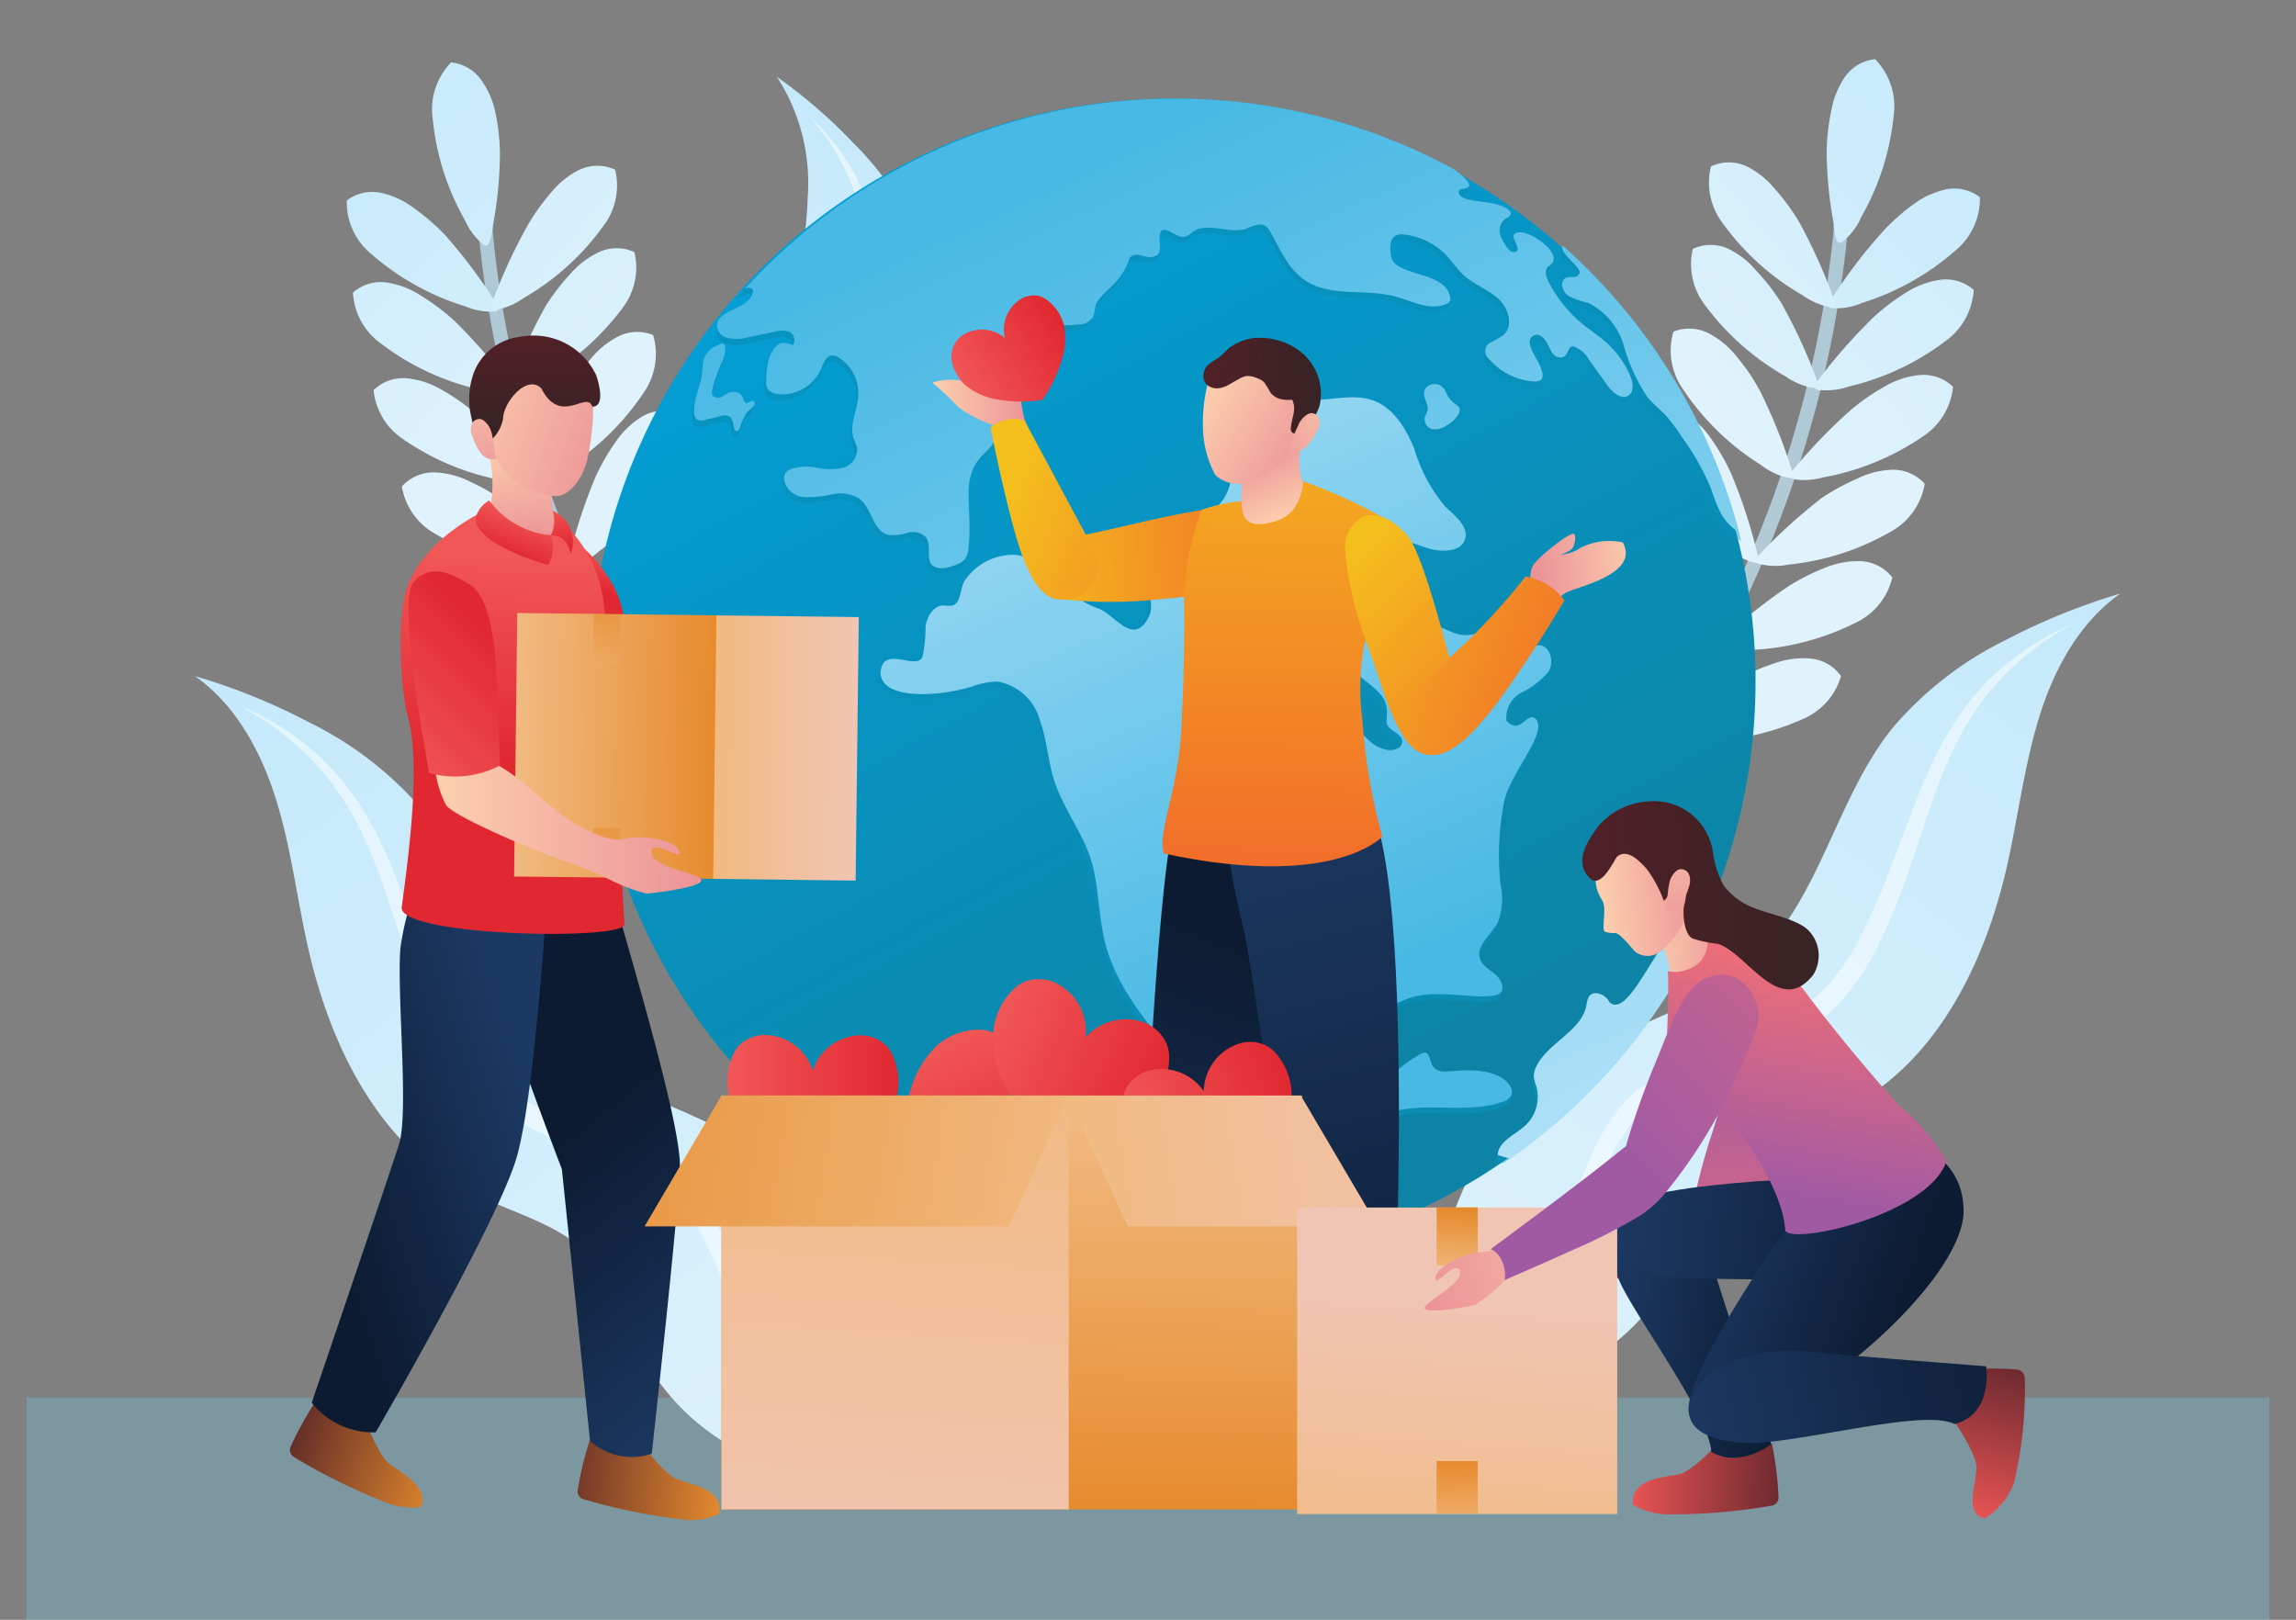 <svg xmlns="http://www.w3.org/2000/svg" xmlns:xlink="http://www.w3.org/1999/xlink" viewBox="0 0 163 115"><rect x="0" y="0" width="163" height="115" fill="#808080" stroke="none"/><defs><style>.cls-1,.cls-22,.cls-5{fill:none;}.cls-2{isolation:isolate;}.cls-3{fill:#76cbe9;}.cls-10,.cls-105,.cls-11,.cls-113,.cls-12,.cls-13,.cls-14,.cls-15,.cls-16,.cls-17,.cls-18,.cls-19,.cls-22,.cls-23,.cls-24,.cls-25,.cls-26,.cls-27,.cls-28,.cls-29,.cls-3,.cls-30,.cls-31,.cls-32,.cls-33,.cls-34,.cls-35,.cls-36,.cls-37,.cls-4,.cls-40,.cls-5,.cls-6,.cls-62,.cls-69,.cls-7,.cls-8,.cls-80,.cls-84,.cls-87,.cls-88,.cls-9{mix-blend-mode:multiply;}.cls-113,.cls-3,.cls-62,.cls-69,.cls-80,.cls-84{opacity:0.3;}.cls-22,.cls-5{stroke-miterlimit:10;opacity:0.7;}.cls-5{stroke:url(#linear-gradient);}.cls-6{fill:url(#linear-gradient-2);}.cls-7{fill:url(#linear-gradient-3);}.cls-8{fill:url(#linear-gradient-4);}.cls-9{fill:url(#linear-gradient-5);}.cls-10{fill:url(#linear-gradient-6);}.cls-11{fill:url(#linear-gradient-7);}.cls-12{fill:url(#linear-gradient-8);}.cls-13{fill:url(#linear-gradient-9);}.cls-14{fill:url(#linear-gradient-10);}.cls-15{fill:url(#linear-gradient-11);}.cls-16{fill:url(#linear-gradient-12);}.cls-17{fill:url(#linear-gradient-13);}.cls-18{fill:url(#linear-gradient-14);}.cls-19{fill:url(#linear-gradient-15);}.cls-20,.cls-87,.cls-88{opacity:0.5;}.cls-21{fill:#fff;}.cls-22{stroke:url(#linear-gradient-16);}.cls-23{fill:url(#linear-gradient-17);}.cls-24{fill:url(#linear-gradient-18);}.cls-25{fill:url(#linear-gradient-19);}.cls-26{fill:url(#linear-gradient-20);}.cls-27{fill:url(#linear-gradient-21);}.cls-28{fill:url(#linear-gradient-22);}.cls-29{fill:url(#linear-gradient-23);}.cls-30{fill:url(#linear-gradient-24);}.cls-31{fill:url(#linear-gradient-25);}.cls-32{fill:url(#linear-gradient-26);}.cls-33{fill:url(#linear-gradient-27);}.cls-34{fill:url(#linear-gradient-28);}.cls-35{fill:url(#linear-gradient-29);}.cls-36{fill:url(#linear-gradient-30);}.cls-37{fill:url(#linear-gradient-31);}.cls-38{fill:url(#linear-gradient-32);}.cls-39{clip-path:url(#clip-path);}.cls-105,.cls-40{opacity:0.4;}.cls-41{fill:url(#linear-gradient-33);}.cls-42{fill:url(#linear-gradient-34);}.cls-43{fill:url(#linear-gradient-35);}.cls-44{fill:url(#linear-gradient-36);}.cls-45{fill:url(#linear-gradient-37);}.cls-46{fill:url(#linear-gradient-38);}.cls-47{fill:url(#linear-gradient-39);}.cls-48{fill:url(#linear-gradient-40);}.cls-49{fill:url(#linear-gradient-41);}.cls-50{fill:url(#linear-gradient-42);}.cls-51{fill:url(#linear-gradient-43);}.cls-52{fill:url(#linear-gradient-44);}.cls-53{fill:url(#linear-gradient-45);}.cls-54{fill:url(#linear-gradient-46);}.cls-55{fill:url(#linear-gradient-47);}.cls-56{fill:url(#linear-gradient-48);}.cls-57{fill:url(#linear-gradient-49);}.cls-58{fill:url(#linear-gradient-50);}.cls-59{fill:url(#linear-gradient-51);}.cls-60{fill:url(#linear-gradient-52);}.cls-61{fill:url(#linear-gradient-53);}.cls-62{fill:url(#linear-gradient-54);}.cls-63{fill:url(#linear-gradient-55);}.cls-64{fill:url(#linear-gradient-56);}.cls-65{fill:url(#linear-gradient-57);}.cls-66{fill:url(#linear-gradient-58);}.cls-67{fill:url(#linear-gradient-59);}.cls-68{fill:url(#linear-gradient-60);}.cls-69{fill:url(#linear-gradient-61);}.cls-70{fill:url(#linear-gradient-62);}.cls-71{fill:url(#linear-gradient-63);}.cls-72{fill:url(#linear-gradient-64);}.cls-73{fill:url(#linear-gradient-65);}.cls-74{fill:url(#linear-gradient-66);}.cls-75{fill:url(#linear-gradient-67);}.cls-76{fill:url(#linear-gradient-68);}.cls-77{fill:url(#linear-gradient-69);}.cls-78{fill:url(#linear-gradient-70);}.cls-79{fill:url(#linear-gradient-71);}.cls-80{fill:url(#linear-gradient-72);}.cls-81{fill:url(#linear-gradient-73);}.cls-82{fill:url(#linear-gradient-74);}.cls-83{fill:url(#linear-gradient-75);}.cls-84{fill:url(#linear-gradient-76);}.cls-85{fill:url(#linear-gradient-77);}.cls-86{fill:url(#linear-gradient-78);}.cls-87{fill:url(#linear-gradient-79);}.cls-88{fill:url(#linear-gradient-80);}.cls-89{fill:url(#linear-gradient-81);}.cls-90{fill:url(#linear-gradient-82);}.cls-91{fill:url(#linear-gradient-83);}.cls-92{fill:url(#linear-gradient-84);}.cls-93{fill:url(#linear-gradient-85);}.cls-94{fill:url(#linear-gradient-86);}.cls-95{fill:url(#linear-gradient-87);}.cls-96{fill:url(#linear-gradient-88);}.cls-97{fill:url(#linear-gradient-89);}.cls-98{fill:url(#linear-gradient-90);}.cls-99{fill:url(#linear-gradient-91);}.cls-100{fill:url(#linear-gradient-92);}.cls-101{fill:url(#linear-gradient-93);}.cls-102{fill:url(#linear-gradient-94);}.cls-103{fill:url(#linear-gradient-95);}.cls-104{fill:url(#linear-gradient-96);}.cls-105{fill:url(#linear-gradient-97);}.cls-106{fill:url(#linear-gradient-98);}.cls-107{fill:url(#linear-gradient-99);}.cls-108{fill:url(#linear-gradient-100);}.cls-109{fill:url(#linear-gradient-101);}.cls-110{fill:url(#linear-gradient-102);}.cls-111{fill:url(#linear-gradient-103);}.cls-112{fill:url(#linear-gradient-104);}.cls-113{fill:url(#linear-gradient-105);}.cls-114{fill:url(#linear-gradient-106);}.cls-115{fill:url(#linear-gradient-107);}.cls-116{fill:url(#linear-gradient-108);}.cls-117{fill:url(#linear-gradient-109);}.cls-118{fill:url(#linear-gradient-110);}</style><linearGradient id="linear-gradient" x1="104.41" y1="40.95" x2="131.21" y2="40.95" gradientUnits="userSpaceOnUse"><stop offset="0" stop-color="#e0f3fc"/><stop offset="1" stop-color="#c2e8fb"/></linearGradient><linearGradient id="linear-gradient-2" x1="105.54" y1="81.91" x2="142.71" y2="40.56" gradientTransform="translate(5.34 -52.63) rotate(3.95)" xlink:href="#linear-gradient"/><linearGradient id="linear-gradient-3" x1="111.41" y1="87.19" x2="148.59" y2="45.85" gradientTransform="translate(5.34 -52.63) rotate(3.95)" xlink:href="#linear-gradient"/><linearGradient id="linear-gradient-4" x1="86.96" y1="88.22" x2="124.13" y2="46.88" gradientTransform="matrix(0.99, 0.15, -0.15, 0.99, 39.24, -72.14)" xlink:href="#linear-gradient"/><linearGradient id="linear-gradient-5" x1="94.99" y1="96.2" x2="132.17" y2="54.86" gradientTransform="translate(38.6 -71.49) rotate(8.16)" xlink:href="#linear-gradient"/><linearGradient id="linear-gradient-6" x1="89.3" y1="91.08" x2="126.48" y2="49.74" gradientTransform="translate(38.6 -71.49) rotate(8.16)" xlink:href="#linear-gradient"/><linearGradient id="linear-gradient-7" x1="86.27" y1="102.3" x2="123.45" y2="60.95" gradientTransform="matrix(0.98, 0.19, -0.19, 0.98, 61.37, -81.26)" xlink:href="#linear-gradient"/><linearGradient id="linear-gradient-8" x1="80.58" y1="97.18" x2="117.76" y2="55.84" gradientTransform="matrix(0.98, 0.19, -0.19, 0.98, 61.37, -81.26)" xlink:href="#linear-gradient"/><linearGradient id="linear-gradient-9" x1="70.69" y1="112.99" x2="107.86" y2="71.65" gradientTransform="translate(97.15 -93.89) rotate(14.85)" xlink:href="#linear-gradient"/><linearGradient id="linear-gradient-10" x1="65" y1="107.87" x2="102.17" y2="66.53" gradientTransform="translate(97.15 -93.89) rotate(14.85)" xlink:href="#linear-gradient"/><linearGradient id="linear-gradient-11" x1="56.57" y1="123.34" x2="93.75" y2="82" gradientTransform="translate(133.61 -102.39) rotate(18.68)" xlink:href="#linear-gradient"/><linearGradient id="linear-gradient-12" x1="50.88" y1="118.22" x2="88.05" y2="76.88" gradientTransform="translate(133.61 -102.39) rotate(18.68)" xlink:href="#linear-gradient"/><linearGradient id="linear-gradient-13" x1="44.31" y1="132.98" x2="81.49" y2="91.64" gradientTransform="translate(164.66 -106.04) rotate(21.51)" xlink:href="#linear-gradient"/><linearGradient id="linear-gradient-14" x1="38.62" y1="127.86" x2="75.8" y2="86.52" gradientTransform="translate(164.66 -106.04) rotate(21.51)" xlink:href="#linear-gradient"/><linearGradient id="linear-gradient-15" x1="139.85" y1="128.2" x2="157.29" y2="40.02" gradientTransform="matrix(0.91, 0.42, -0.42, 0.91, 27.28, -68.36)" xlink:href="#linear-gradient"/><linearGradient id="linear-gradient-16" x1="-190.36" y1="41.19" x2="-163.56" y2="41.19" gradientTransform="matrix(-1, 0, 0, 1, -129.6, 0)" xlink:href="#linear-gradient"/><linearGradient id="linear-gradient-17" x1="-188.49" y1="102.45" x2="-151.32" y2="61.11" gradientTransform="matrix(-1, 0.07, 0.07, 1, -134.94, -52.63)" xlink:href="#linear-gradient"/><linearGradient id="linear-gradient-18" x1="-182.62" y1="107.73" x2="-145.45" y2="66.39" gradientTransform="matrix(-1, 0.07, 0.07, 1, -134.94, -52.63)" xlink:href="#linear-gradient"/><linearGradient id="linear-gradient-19" x1="-204.38" y1="133.18" x2="-167.2" y2="91.83" gradientTransform="matrix(-0.99, 0.15, 0.15, 0.99, -168.84, -72.14)" xlink:href="#linear-gradient"/><linearGradient id="linear-gradient-20" x1="-196.76" y1="138.26" x2="-159.58" y2="96.92" gradientTransform="matrix(-0.99, 0.14, 0.14, 0.99, -168.2, -71.49)" xlink:href="#linear-gradient"/><linearGradient id="linear-gradient-21" x1="-202.45" y1="133.14" x2="-165.27" y2="91.8" gradientTransform="matrix(-0.99, 0.14, 0.14, 0.99, -168.2, -71.49)" xlink:href="#linear-gradient"/><linearGradient id="linear-gradient-22" x1="-203" y1="158.98" x2="-165.82" y2="117.63" gradientTransform="matrix(-0.98, 0.19, 0.19, 0.98, -190.97, -81.26)" xlink:href="#linear-gradient"/><linearGradient id="linear-gradient-23" x1="-208.69" y1="153.86" x2="-171.51" y2="112.52" gradientTransform="matrix(-0.98, 0.19, 0.19, 0.98, -190.97, -81.26)" xlink:href="#linear-gradient"/><linearGradient id="linear-gradient-24" x1="-214.19" y1="188.74" x2="-177.02" y2="147.4" gradientTransform="matrix(-0.97, 0.26, 0.26, 0.97, -226.75, -93.89)" xlink:href="#linear-gradient"/><linearGradient id="linear-gradient-25" x1="-219.88" y1="183.63" x2="-182.71" y2="142.28" gradientTransform="matrix(-0.97, 0.26, 0.26, 0.97, -226.75, -93.89)" xlink:href="#linear-gradient"/><linearGradient id="linear-gradient-26" x1="-222.62" y1="217.96" x2="-185.44" y2="176.61" gradientTransform="matrix(-0.95, 0.32, 0.32, 0.95, -263.21, -102.39)" xlink:href="#linear-gradient"/><linearGradient id="linear-gradient-27" x1="-228.31" y1="212.84" x2="-191.13" y2="171.5" gradientTransform="matrix(-0.95, 0.32, 0.32, 0.95, -263.21, -102.39)" xlink:href="#linear-gradient"/><linearGradient id="linear-gradient-28" x1="-229.85" y1="241.26" x2="-192.67" y2="199.92" gradientTransform="matrix(-0.93, 0.37, 0.37, 0.93, -294.26, -106.04)" xlink:href="#linear-gradient"/><linearGradient id="linear-gradient-29" x1="-235.54" y1="236.14" x2="-198.36" y2="194.8" gradientTransform="matrix(-0.93, 0.37, 0.37, 0.93, -294.26, -106.04)" xlink:href="#linear-gradient"/><linearGradient id="linear-gradient-30" x1="-123.92" y1="258.16" x2="-106.47" y2="169.98" gradientTransform="matrix(-0.91, 0.42, 0.42, 0.91, -156.88, -68.36)" xlink:href="#linear-gradient"/><linearGradient id="linear-gradient-31" x1="-172.08" y1="219.67" x2="-157.42" y2="145.58" gradientTransform="matrix(-0.99, 0.11, 0.11, 0.99, -116.69, -129.05)" xlink:href="#linear-gradient"/><linearGradient id="linear-gradient-32" x1="64.42" y1="13.94" x2="98.62" y2="76.49" gradientTransform="translate(0.36 -0.61) rotate(0.42)" gradientUnits="userSpaceOnUse"><stop offset="0" stop-color="#039ed5"/><stop offset="1" stop-color="#0d84a5"/></linearGradient><clipPath id="clip-path"><ellipse class="cls-1" cx="83.46" cy="48.38" rx="41.38" ry="41.38" transform="translate(-0.35 0.61) rotate(-0.42)"/></clipPath><linearGradient id="linear-gradient-33" x1="115.93" y1="96.18" x2="76.72" y2="11.81" gradientTransform="matrix(1, 0, 0, 1, 0, 0)" xlink:href="#linear-gradient-32"/><linearGradient id="linear-gradient-34" x1="109.96" y1="98.95" x2="70.75" y2="14.58" gradientTransform="matrix(1, 0, 0, 1, 0, 0)" xlink:href="#linear-gradient-32"/><linearGradient id="linear-gradient-35" x1="143.81" y1="83.23" x2="104.6" y2="-1.14" gradientTransform="matrix(1, 0, 0, 1, 0, 0)" xlink:href="#linear-gradient-32"/><linearGradient id="linear-gradient-36" x1="123.66" y1="92.58" x2="84.45" y2="8.21" gradientTransform="matrix(1, 0, 0, 1, 0, 0)" xlink:href="#linear-gradient-32"/><linearGradient id="linear-gradient-37" x1="130.02" y1="89.63" x2="90.8" y2="5.26" gradientTransform="matrix(1, 0, 0, 1, 0, 0)" xlink:href="#linear-gradient-32"/><linearGradient id="linear-gradient-38" x1="88.27" y1="109.03" x2="49.06" y2="24.66" gradientTransform="matrix(1, 0, 0, 1, 0, 0)" xlink:href="#linear-gradient-32"/><linearGradient id="linear-gradient-39" x1="116.06" y1="95.73" x2="76.85" y2="11.36" gradientUnits="userSpaceOnUse"><stop offset="0" stop-color="#c2e8fb"/><stop offset="1" stop-color="#47b9e4"/></linearGradient><linearGradient id="linear-gradient-40" x1="70.06" y1="9.92" x2="96.14" y2="70.01" xlink:href="#linear-gradient-39"/><linearGradient id="linear-gradient-41" x1="143.94" y1="82.79" x2="104.73" y2="-1.58" xlink:href="#linear-gradient-39"/><linearGradient id="linear-gradient-42" x1="123.79" y1="92.14" x2="84.58" y2="7.77" xlink:href="#linear-gradient-39"/><linearGradient id="linear-gradient-43" x1="130.14" y1="89.19" x2="90.93" y2="4.82" xlink:href="#linear-gradient-39"/><linearGradient id="linear-gradient-44" x1="88.4" y1="108.59" x2="49.18" y2="24.22" xlink:href="#linear-gradient-39"/><linearGradient id="linear-gradient-45" x1="209.51" y1="33.36" x2="216.96" y2="33.36" gradientTransform="matrix(-0.99, 0.1, 0.1, 0.99, 320.61, -14.16)" gradientUnits="userSpaceOnUse"><stop offset="0" stop-color="#fcd0ae"/><stop offset="1" stop-color="#ec9398"/></linearGradient><linearGradient id="linear-gradient-46" x1="66.22" y1="29.03" x2="72.98" y2="29.03" gradientTransform="matrix(1, 0, 0, 1, 0, 0)" xlink:href="#linear-gradient-45"/><linearGradient id="linear-gradient-47" x1="70.26" y1="45.77" x2="95.81" y2="43.53" gradientTransform="translate(2.29 -6.95) rotate(1.11)" gradientUnits="userSpaceOnUse"><stop offset="0" stop-color="#f4bf1d"/><stop offset="1" stop-color="#f1562d"/></linearGradient><linearGradient id="linear-gradient-48" x1="77.84" y1="38.46" x2="103.39" y2="36.23" gradientTransform="translate(18.96 -33.93) rotate(26.53)" xlink:href="#linear-gradient-47"/><linearGradient id="linear-gradient-49" x1="54.6" y1="84.95" x2="69.18" y2="84.95" gradientTransform="translate(19.66 18.75) rotate(0.13)" gradientUnits="userSpaceOnUse"><stop offset="0" stop-color="#f15757"/><stop offset="1" stop-color="#e12831"/></linearGradient><linearGradient id="linear-gradient-50" x1="67.17" y1="84.91" x2="81.85" y2="84.91" xlink:href="#linear-gradient-49"/><linearGradient id="linear-gradient-51" x1="77.57" y1="99.06" x2="89.01" y2="67.22" gradientUnits="userSpaceOnUse"><stop offset="0" stop-color="#1c3963"/><stop offset="1" stop-color="#0c1b31"/></linearGradient><linearGradient id="linear-gradient-52" x1="636.88" y1="-11.3" x2="632.51" y2="40.76" gradientTransform="matrix(-0.99, 0.16, 0.16, 0.99, 720.27, -35.06)" xlink:href="#linear-gradient-51"/><linearGradient id="linear-gradient-53" x1="91.61" y1="36.87" x2="89.49" y2="31.77" gradientTransform="matrix(1, 0, 0, 1, 0, 0)" xlink:href="#linear-gradient-45"/><linearGradient id="linear-gradient-54" x1="91.85" y1="36.77" x2="89.72" y2="31.67" gradientTransform="matrix(1, 0, 0, 1, 0, 0)" xlink:href="#linear-gradient-45"/><linearGradient id="linear-gradient-55" x1="84.02" y1="25.33" x2="91.31" y2="30.75" gradientTransform="translate(-0.42 10) rotate(-5.26)" xlink:href="#linear-gradient-45"/><linearGradient id="linear-gradient-56" x1="89.18" y1="28.5" x2="89.35" y2="77.6" xlink:href="#linear-gradient-47"/><linearGradient id="linear-gradient-57" x1="93.59" y1="40.22" x2="113.22" y2="62.51" gradientTransform="translate(-1.76 7.59) rotate(-4.53)" xlink:href="#linear-gradient-47"/><linearGradient id="linear-gradient-58" x1="111.3" y1="8.75" x2="130.27" y2="30.29" gradientTransform="translate(-9.9 89.44) rotate(-29.34)" xlink:href="#linear-gradient-47"/><linearGradient id="linear-gradient-59" x1="83.94" y1="25.61" x2="92.16" y2="25.61" gradientTransform="translate(-0.42 10) rotate(-5.26)" gradientUnits="userSpaceOnUse"><stop offset="0" stop-color="#512027"/><stop offset="1" stop-color="#372325"/></linearGradient><linearGradient id="linear-gradient-60" x1="182.53" y1="-38.97" x2="189.82" y2="-33.55" gradientTransform="matrix(-1, -0.05, -0.05, 0.96, 277.75, 74.89)" xlink:href="#linear-gradient-45"/><linearGradient id="linear-gradient-61" x1="186.72" y1="-39.53" x2="187.46" y2="-32.94" gradientTransform="matrix(-1, -0.05, -0.05, 0.96, 277.75, 74.89)" xlink:href="#linear-gradient-45"/><linearGradient id="linear-gradient-62" x1="-82.88" y1="44.89" x2="-74.41" y2="44.89" gradientTransform="matrix(0.85, -0.53, 0.53, 0.85, 114.99, -54.37)" xlink:href="#linear-gradient-49"/><linearGradient id="linear-gradient-63" x1="42.82" y1="38.43" x2="41.66" y2="40.72" gradientTransform="translate(1.2 0.43) rotate(0.69)" xlink:href="#linear-gradient-49"/><linearGradient id="linear-gradient-64" x1="217.5" y1="76.75" x2="231.02" y2="76.75" gradientTransform="matrix(-1, -0.08, -0.08, 1, 275.04, 46.32)" gradientUnits="userSpaceOnUse"><stop offset="0" stop-color="#e68b2d"/><stop offset="1" stop-color="#512027"/></linearGradient><linearGradient id="linear-gradient-65" x1="55.32" y1="97.2" x2="40.44" y2="79.22" gradientTransform="translate(1.2 0.43) rotate(0.69)" xlink:href="#linear-gradient-51"/><linearGradient id="linear-gradient-66" x1="302.09" y1="89.09" x2="315.58" y2="89.09" gradientTransform="matrix(-0.94, -0.34, -0.34, 0.94, 345.73, 125.98)" xlink:href="#linear-gradient-64"/><linearGradient id="linear-gradient-67" x1="37.56" y1="77.67" x2="22.01" y2="82.86" gradientTransform="translate(1.2 0.43) rotate(0.69)" xlink:href="#linear-gradient-51"/><linearGradient id="linear-gradient-68" x1="36.5" y1="38.69" x2="35.9" y2="53.23" gradientTransform="translate(1.2 0.43) rotate(0.69)" xlink:href="#linear-gradient-49"/><linearGradient id="linear-gradient-69" x1="35.83" y1="30.62" x2="36.61" y2="37.61" gradientTransform="translate(1.2 0.43) rotate(0.69)" xlink:href="#linear-gradient-45"/><linearGradient id="linear-gradient-70" x1="36.37" y1="35.48" x2="35.27" y2="38.48" gradientTransform="translate(1.2 0.43) rotate(0.69)" xlink:href="#linear-gradient-49"/><linearGradient id="linear-gradient-71" x1="38.64" y1="35.04" x2="39.34" y2="37.96" gradientTransform="translate(1.2 0.43) rotate(0.69)" xlink:href="#linear-gradient-49"/><linearGradient id="linear-gradient-72" x1="36.53" y1="30.35" x2="37.32" y2="37.32" gradientTransform="translate(1.2 0.43) rotate(0.69)" xlink:href="#linear-gradient-45"/><linearGradient id="linear-gradient-73" x1="30.29" y1="28.21" x2="42.44" y2="32.19" gradientTransform="matrix(1, 0.01, -0.01, 0.96, 2.01, -0.12)" xlink:href="#linear-gradient-45"/><linearGradient id="linear-gradient-74" x1="38.07" y1="24.09" x2="37.9" y2="30.48" gradientTransform="matrix(1, 0, 0, 1, 0, 0)" xlink:href="#linear-gradient-59"/><linearGradient id="linear-gradient-75" x1="-27.64" y1="-21" x2="-26.37" y2="-9.67" gradientTransform="matrix(1, 0.1, -0.09, 0.96, 59.74, 47.2)" xlink:href="#linear-gradient-45"/><linearGradient id="linear-gradient-76" x1="-27.3" y1="-18.07" x2="-26.56" y2="-11.48" gradientTransform="matrix(1, 0.1, -0.09, 0.96, 59.74, 47.2)" xlink:href="#linear-gradient-45"/><linearGradient id="linear-gradient-77" x1="36.04" y1="52.01" x2="50.27" y2="52.01" gradientTransform="matrix(1, 0, 0, 1, 0.57, 0.95)" gradientUnits="userSpaceOnUse"><stop offset="0" stop-color="#f1ba81"/><stop offset="1" stop-color="#e68b2d"/></linearGradient><linearGradient id="linear-gradient-78" x1="50.17" y1="52.01" x2="60.28" y2="52.01" gradientTransform="translate(0.57 1.1)" gradientUnits="userSpaceOnUse"><stop offset="0" stop-color="#f1ba81"/><stop offset="1" stop-color="#f1c5b4"/></linearGradient><linearGradient id="linear-gradient-79" x1="43.12" y1="48.87" x2="43.03" y2="43.58" gradientTransform="matrix(1, 0, 0, 1, 0, 0)" xlink:href="#linear-gradient-77"/><linearGradient id="linear-gradient-80" x1="43.12" y1="64.05" x2="43.03" y2="58.77" gradientTransform="matrix(1, 0, 0, 1, 0, 0)" xlink:href="#linear-gradient-77"/><linearGradient id="linear-gradient-81" x1="30.36" y1="57.92" x2="49.34" y2="57.92" gradientTransform="translate(1.2 0.43) rotate(0.69)" xlink:href="#linear-gradient-45"/><linearGradient id="linear-gradient-82" x1="26.18" y1="52.72" x2="34.35" y2="44.42" gradientTransform="translate(1.2 0.43) rotate(0.69)" xlink:href="#linear-gradient-49"/><linearGradient id="linear-gradient-83" x1="51.65" y1="78.52" x2="63.78" y2="78.52" gradientTransform="matrix(1, 0, 0, 1, 0, 0)" xlink:href="#linear-gradient-49"/><linearGradient id="linear-gradient-84" x1="-65.39" y1="103.61" x2="-53.26" y2="103.61" gradientTransform="translate(187.27 92.51) rotate(66.36)" xlink:href="#linear-gradient-49"/><linearGradient id="linear-gradient-85" x1="-4.19" y1="50.21" x2="8.63" y2="50.21" gradientTransform="translate(94.19 29.16) rotate(23.73)" xlink:href="#linear-gradient-49"/><linearGradient id="linear-gradient-86" x1="80.89" y1="49.32" x2="93.02" y2="49.32" gradientTransform="translate(-11.36 57.97) rotate(-16.96)" xlink:href="#linear-gradient-49"/><linearGradient id="linear-gradient-87" x1="72.05" y1="78.95" x2="71.58" y2="107.45" gradientTransform="matrix(1, 0, 0, 1, 0, 0)" xlink:href="#linear-gradient-77"/><linearGradient id="linear-gradient-88" x1="64.67" y1="74.75" x2="62.24" y2="113.1" gradientTransform="matrix(1, 0, 0, 1, 0, 0)" xlink:href="#linear-gradient-78"/><linearGradient id="linear-gradient-89" x1="75.99" y1="84.76" x2="33.47" y2="78.22" gradientTransform="matrix(1, 0, 0, 1, 0, 0)" xlink:href="#linear-gradient-77"/><linearGradient id="linear-gradient-90" x1="219.05" y1="84.1" x2="188.58" y2="79.41" gradientTransform="matrix(-1, 0, 0, 1, 295, 0)" xlink:href="#linear-gradient-78"/><linearGradient id="linear-gradient-91" x1="62.24" y1="74.26" x2="62.38" y2="49.29" gradientTransform="translate(57.95 27.64) rotate(-3.92)" gradientUnits="userSpaceOnUse"><stop offset="0" stop-color="#f26f75"/><stop offset="1" stop-color="#a05aa4"/></linearGradient><linearGradient id="linear-gradient-92" x1="214.75" y1="96.83" x2="214.9" y2="70.31" gradientTransform="matrix(-1, -0.09, -0.09, 1, 338.09, 19.26)" xlink:href="#linear-gradient-49"/><linearGradient id="linear-gradient-93" x1="-735.82" y1="17.6" x2="-722.1" y2="17.6" gradientTransform="translate(851.04 114.68) rotate(2.14)" gradientUnits="userSpaceOnUse"><stop offset="0" stop-color="#f15757"/><stop offset="1" stop-color="#512027"/></linearGradient><linearGradient id="linear-gradient-94" x1="103.91" y1="103.41" x2="116.89" y2="103.41" gradientTransform="matrix(1, 0.1, -0.1, 1, 20.29, -19.01)" xlink:href="#linear-gradient-51"/><linearGradient id="linear-gradient-95" x1="103.9" y1="95.29" x2="125.3" y2="95.29" gradientTransform="matrix(1, 0.1, -0.1, 1, 20.29, -19.01)" xlink:href="#linear-gradient-51"/><linearGradient id="linear-gradient-96" x1="104.58" y1="75.7" x2="110.09" y2="75.7" gradientTransform="matrix(1, 0.1, -0.1, 1, 20.29, -19.01)" xlink:href="#linear-gradient-45"/><linearGradient id="linear-gradient-97" x1="103.12" y1="74.21" x2="109.75" y2="74.21" gradientTransform="matrix(1, 0.1, -0.1, 1, 20.29, -19.01)" xlink:href="#linear-gradient-45"/><linearGradient id="linear-gradient-98" x1="112.75" y1="55.86" x2="120.03" y2="55.86" gradientTransform="translate(-4.7 19.98) rotate(-6.14)" xlink:href="#linear-gradient-45"/><linearGradient id="linear-gradient-99" x1="120.28" y1="88.55" x2="134.66" y2="93.79" xlink:href="#linear-gradient-51"/><linearGradient id="linear-gradient-100" x1="117.5" y1="74.91" x2="116.08" y2="92.39" gradientTransform="matrix(1, 0.1, -0.1, 1, 20.29, -19.01)" xlink:href="#linear-gradient-91"/><linearGradient id="linear-gradient-101" x1="-296.92" y1="-295.1" x2="-282.56" y2="-295.1" gradientTransform="translate(500.45 -103.48) rotate(-75.23)" xlink:href="#linear-gradient-93"/><linearGradient id="linear-gradient-102" x1="118.71" y1="101.49" x2="146.33" y2="95.4" xlink:href="#linear-gradient-51"/><linearGradient id="linear-gradient-103" x1="114.43" y1="59.25" x2="131.05" y2="59.25" gradientTransform="matrix(1, -0.03, 0.03, 1, -3.97, 8.52)" xlink:href="#linear-gradient-59"/><linearGradient id="linear-gradient-104" x1="173.64" y1="-8.99" x2="174.93" y2="2.52" gradientTransform="matrix(-0.99, 0.14, 0.14, 0.95, 291.96, 39.84)" xlink:href="#linear-gradient-45"/><linearGradient id="linear-gradient-105" x1="164.49" y1="-16.54" x2="165.24" y2="-9.84" gradientTransform="matrix(-0.96, 0.27, 0.26, 0.93, 281.04, 30.52)" xlink:href="#linear-gradient-45"/><linearGradient id="linear-gradient-106" x1="102.27" y1="113.14" x2="103.75" y2="92.34" gradientTransform="matrix(1, 0, 0, 1, 0, 0)" xlink:href="#linear-gradient-78"/><linearGradient id="linear-gradient-107" x1="103.21" y1="90.47" x2="103.62" y2="85.91" gradientTransform="matrix(1, 0, 0, 1, 0, 0)" xlink:href="#linear-gradient-77"/><linearGradient id="linear-gradient-108" x1="103.51" y1="109.43" x2="103.42" y2="103.7" gradientTransform="matrix(1, 0, 0, 1, 0, 0)" xlink:href="#linear-gradient-77"/><linearGradient id="linear-gradient-109" x1="152.33" y1="68.16" x2="170.46" y2="68.16" gradientTransform="matrix(-0.95, 0.31, 0.31, 0.95, 241.8, -25.62)" xlink:href="#linear-gradient-45"/><linearGradient id="linear-gradient-110" x1="141.73" y1="56.63" x2="114.66" y2="81.68" gradientTransform="matrix(1, 0, 0, 1, 0, 0)" xlink:href="#linear-gradient-91"/></defs><g class="cls-2"><g id="Layer_1" data-name="Layer 1"><rect class="cls-3" x="1.88" y="99.23" width="159.24" height="16"/><g class="cls-4"><path class="cls-5" d="M130.71,16a78.3,78.3,0,0,1-15,39.31c-3,4.07-6.55,7.94-11.13,10.1"/><path class="cls-6" d="M130,7.91a6.09,6.09,0,0,1,.95-2.41,3,3,0,0,1,2.17-1.3,4.78,4.78,0,0,1,1.33,3.91,18.21,18.21,0,0,1-2.3,7.27A4.55,4.55,0,0,1,131,17c-.27.23-.43.38-.62.06a4.46,4.46,0,0,1-.21-1.23,29.24,29.24,0,0,1-.49-5A15.12,15.12,0,0,1,130,7.91Z"/><path class="cls-7" d="M135.74,14.58a6.18,6.18,0,0,1,2.34-1.12,3,3,0,0,1,2.48.54,4.77,4.77,0,0,1-1.71,3.76,18.25,18.25,0,0,1-6.64,3.74,4.69,4.69,0,0,1-1.88.39c-.36,0-.58,0-.49-.38a37.64,37.64,0,0,1,3.76-5A14.7,14.7,0,0,1,135.74,14.58Z"/><path class="cls-8" d="M126,13.41a6.1,6.1,0,0,0-2-1.6,3,3,0,0,0-2.53,0,4.75,4.75,0,0,0,.84,4.05,18.1,18.1,0,0,0,5.66,5.1,4.92,4.92,0,0,0,1.74.8c.36.06.57.11.57-.26a38.09,38.09,0,0,0-2.56-5.75A15.22,15.22,0,0,0,126,13.41Z"/><path class="cls-9" d="M135.27,20.8a6.19,6.19,0,0,1,2.42-.93,3,3,0,0,1,2.43.71,4.8,4.8,0,0,1-2,3.63,18.26,18.26,0,0,1-6.9,3.24,4.73,4.73,0,0,1-1.9.25c-.36,0-.58-.06-.47-.41A39.1,39.1,0,0,1,133,22.53,15.29,15.29,0,0,1,135.27,20.8Z"/><path class="cls-10" d="M124.71,19.25a6,6,0,0,0-2-1.58,3,3,0,0,0-2.53,0,4.77,4.77,0,0,0,.87,4,18.35,18.35,0,0,0,5.71,5.05,4.83,4.83,0,0,0,1.75.78c.36.05.57.1.57-.27a38.66,38.66,0,0,0-2.62-5.72A14.86,14.86,0,0,0,124.71,19.25Z"/><path class="cls-11" d="M133.8,27.44a6.06,6.06,0,0,1,2.46-.81,3,3,0,0,1,2.39.83A4.75,4.75,0,0,1,136.49,31a18.25,18.25,0,0,1-7.05,2.89,5,5,0,0,1-1.91.16c-.36-.07-.57-.09-.44-.44a37.76,37.76,0,0,1,4.35-4.54A15.19,15.19,0,0,1,133.8,27.44Z"/><path class="cls-12" d="M123.33,25.36a6.11,6.11,0,0,0-2-1.68,3,3,0,0,0-2.53-.13,4.76,4.76,0,0,0,.68,4.08A18.2,18.2,0,0,0,125,33a5,5,0,0,0,1.71.87c.36.07.57.13.58-.24a39,39,0,0,0-2.33-5.85A14.46,14.46,0,0,0,123.33,25.36Z"/><path class="cls-13" d="M131.81,34a6.15,6.15,0,0,1,2.51-.65,3,3,0,0,1,2.32,1,4.76,4.76,0,0,1-2.38,3.38A18.16,18.16,0,0,1,127,40.08a4.78,4.78,0,0,1-1.92,0c-.35-.08-.56-.12-.41-.46a39.07,39.07,0,0,1,4.64-4.25A15.67,15.67,0,0,1,131.81,34Z"/><path class="cls-14" d="M121.5,31.18a6.06,6.06,0,0,0-1.86-1.81,3,3,0,0,0-2.51-.29,4.73,4.73,0,0,0,.4,4.11,18.15,18.15,0,0,0,5.08,5.68,5,5,0,0,0,1.65,1c.35.1.55.17.59-.2a37.94,37.94,0,0,0-1.93-6A15.17,15.17,0,0,0,121.5,31.18Z"/><path class="cls-15" d="M129.54,40.32a6.09,6.09,0,0,1,2.55-.48A3,3,0,0,1,134.34,41a4.74,4.74,0,0,1-2.6,3.21,18.37,18.37,0,0,1-7.38,1.93,4.73,4.73,0,0,1-1.91-.1c-.35-.11-.56-.16-.38-.49A38.87,38.87,0,0,1,127,41.6,15.2,15.2,0,0,1,129.54,40.32Z"/><path class="cls-16" d="M119.44,36.86a6.13,6.13,0,0,0-1.73-1.92,3,3,0,0,0-2.49-.46,4.76,4.76,0,0,0,.13,4.13,18.18,18.18,0,0,0,4.69,6,4.91,4.91,0,0,0,1.58,1.09c.34.12.54.21.6-.16a38,38,0,0,0-1.53-6.11A15.63,15.63,0,0,0,119.44,36.86Z"/><path class="cls-17" d="M125.93,47.11a6.13,6.13,0,0,1,2.57-.36A3,3,0,0,1,130.7,48a4.77,4.77,0,0,1-2.76,3.07,18.11,18.11,0,0,1-7.46,1.56,4.72,4.72,0,0,1-1.91-.19c-.34-.13-.55-.19-.36-.51a38.3,38.3,0,0,1,5.11-3.67A14.13,14.13,0,0,1,125.93,47.11Z"/><path class="cls-18" d="M116,43.16a6.07,6.07,0,0,0-1.64-2,3,3,0,0,0-2.46-.59,4.76,4.76,0,0,0-.08,4.14,18.4,18.4,0,0,0,4.39,6.23,5,5,0,0,0,1.52,1.16c.34.14.53.23.61-.13a37.58,37.58,0,0,0-1.22-6.17A15.29,15.29,0,0,0,116,43.16Z"/></g><path class="cls-19" d="M109.57,76.6c4.43-3.6,10.66-4.49,14.87-8.34,4.76-4.36,5.86-11.48,9.87-16.52a25,25,0,0,1,8.12-6.32,45.2,45.2,0,0,1,8.1-3.28c-2.92,2.06-4.72,5.39-5.77,8.8s-1.48,7-2.26,10.47c-1.54,6.86-4.92,13.84-11.12,17.16-3.13,1.68-6.93,2.41-9.24,5.1-1.61,1.87-2.21,4.38-3.31,6.59a16.2,16.2,0,0,1-18,8.23C101.09,91,103.53,81.5,109.57,76.6Z"/><g class="cls-20"><path class="cls-21" d="M147,44.37c-10.24,5.87-9.21,14.24-14,23.43a15,15,0,0,1-6.94,6.67c-2.92,1.36-6,2-8.45,3.7-2.59,1.69-3.63,4.66-4.8,7.42a26.18,26.18,0,0,1-5.1,8,25,25,0,0,1-7.62,5.48,26.43,26.43,0,0,0,7.08-6,25.2,25.2,0,0,0,4.59-7.93c1.06-3,2.29-6.26,5-8.13s5.92-2.59,8.63-3.89a13.68,13.68,0,0,0,6.36-6c4.81-8.91,4.51-17.86,15.19-22.74Z"/></g><path class="cls-22" d="M34.46,16.28a78.34,78.34,0,0,0,15,39.31c3,4.06,6.55,7.94,11.13,10.1"/><path class="cls-23" d="M35.2,8.15a6.14,6.14,0,0,0-1-2.42,3,3,0,0,0-2.17-1.3,4.75,4.75,0,0,0-1.32,3.92,18.09,18.09,0,0,0,2.29,7.27,4.75,4.75,0,0,0,1.1,1.56c.28.24.43.39.62.07A4.18,4.18,0,0,0,35,16a29,29,0,0,0,.49-5A14.24,14.24,0,0,0,35.2,8.15Z"/><path class="cls-24" d="M29.43,14.81a6,6,0,0,0-2.34-1.11,3,3,0,0,0-2.47.53A4.74,4.74,0,0,0,26.32,18,18.25,18.25,0,0,0,33,21.74a5.1,5.1,0,0,0,1.88.39c.36,0,.58,0,.49-.38a38.25,38.25,0,0,0-3.76-5.05A15.4,15.4,0,0,0,29.43,14.81Z"/><path class="cls-25" d="M39.14,13.65a6.1,6.1,0,0,1,2-1.6,3,3,0,0,1,2.53,0,4.73,4.73,0,0,1-.84,4,18,18,0,0,1-5.66,5.11,4.73,4.73,0,0,1-1.74.79c-.36.06-.57.11-.57-.26A38.54,38.54,0,0,1,37.46,16,15.32,15.32,0,0,1,39.14,13.65Z"/><path class="cls-26" d="M29.9,21a6.15,6.15,0,0,0-2.42-.94,3,3,0,0,0-2.42.71,4.74,4.74,0,0,0,2,3.63,18.11,18.11,0,0,0,6.9,3.24,4.73,4.73,0,0,0,1.9.26c.36-.05.58-.06.47-.41a38.09,38.09,0,0,0-4.12-4.76A15.91,15.91,0,0,0,29.9,21Z"/><path class="cls-27" d="M40.46,19.48a6.24,6.24,0,0,1,2.06-1.58,3,3,0,0,1,2.52,0,4.74,4.74,0,0,1-.87,4,18.21,18.21,0,0,1-5.71,5,4.83,4.83,0,0,1-1.75.78c-.36.06-.57.11-.57-.26a39.26,39.26,0,0,1,2.62-5.73A15.88,15.88,0,0,1,40.46,19.48Z"/><path class="cls-28" d="M31.37,27.68a6.08,6.08,0,0,0-2.46-.82,3,3,0,0,0-2.39.84,4.76,4.76,0,0,0,2.16,3.52,18.16,18.16,0,0,0,7,2.89,4.76,4.76,0,0,0,1.91.16c.36-.06.57-.09.45-.43a38,38,0,0,0-4.36-4.55A14.47,14.47,0,0,0,31.37,27.68Z"/><path class="cls-29" d="M41.84,25.6a6.14,6.14,0,0,1,2-1.69,3,3,0,0,1,2.53-.12,4.79,4.79,0,0,1-.67,4.08,18.35,18.35,0,0,1-5.45,5.33,4.84,4.84,0,0,1-1.71.86c-.36.08-.57.14-.58-.23A38.57,38.57,0,0,1,40.26,28,14.67,14.67,0,0,1,41.84,25.6Z"/><path class="cls-30" d="M33.36,34.19a6,6,0,0,0-2.5-.65,3,3,0,0,0-2.33,1,4.72,4.72,0,0,0,2.39,3.37,18.22,18.22,0,0,0,7.23,2.42,4.73,4.73,0,0,0,1.91,0c.35-.09.57-.13.42-.46a37.67,37.67,0,0,0-4.65-4.25A14.93,14.93,0,0,0,33.36,34.19Z"/><path class="cls-31" d="M43.68,31.41a6.11,6.11,0,0,1,1.85-1.8,3,3,0,0,1,2.51-.3,4.75,4.75,0,0,1-.4,4.12,18.24,18.24,0,0,1-5.08,5.68,4.83,4.83,0,0,1-1.65,1c-.35.1-.55.17-.59-.19a38.7,38.7,0,0,1,1.93-6A15,15,0,0,1,43.68,31.41Z"/><path class="cls-32" d="M35.63,40.56a6.23,6.23,0,0,0-2.55-.49,3,3,0,0,0-2.25,1.15,4.76,4.76,0,0,0,2.6,3.21,18.19,18.19,0,0,0,7.38,1.92,4.72,4.72,0,0,0,1.91-.09c.35-.11.56-.17.39-.49a37.54,37.54,0,0,0-4.93-3.93A15.2,15.2,0,0,0,35.63,40.56Z"/><path class="cls-33" d="M45.73,37.1a6.17,6.17,0,0,1,1.73-1.93A3,3,0,0,1,50,34.71a4.76,4.76,0,0,1-.12,4.13,18.15,18.15,0,0,1-4.7,6,4.64,4.64,0,0,1-1.58,1.08c-.34.13-.54.21-.6-.15a38,38,0,0,1,1.53-6.11A15.25,15.25,0,0,1,45.73,37.1Z"/><path class="cls-34" d="M39.24,47.34A6.12,6.12,0,0,0,36.67,47a3,3,0,0,0-2.2,1.25,4.78,4.78,0,0,0,2.77,3.08,18.21,18.21,0,0,0,7.46,1.56,4.69,4.69,0,0,0,1.9-.19c.34-.13.55-.19.36-.51a37.52,37.52,0,0,0-5.11-3.68A15.25,15.25,0,0,0,39.24,47.34Z"/><path class="cls-35" d="M49.16,43.39a6.12,6.12,0,0,1,1.63-2,3,3,0,0,1,2.46-.58,4.74,4.74,0,0,1,.08,4.13,17.94,17.94,0,0,1-4.39,6.23,4.77,4.77,0,0,1-1.52,1.16c-.34.14-.53.24-.61-.12A37.65,37.65,0,0,1,48,46,14.89,14.89,0,0,1,49.16,43.39Z"/><path class="cls-36" d="M54.8,82.46c-4.43-3.6-10.66-4.49-14.87-8.35-4.76-4.35-5.86-11.47-9.87-16.52a25.11,25.11,0,0,0-8.12-6.31A43.77,43.77,0,0,0,13.84,48c2.92,2.06,4.71,5.39,5.77,8.8s1.47,7,2.26,10.47C23.41,74.13,26.79,81.11,33,84.43c3.13,1.67,6.93,2.41,9.24,5.1,1.61,1.87,2.21,4.38,3.31,6.59a16.2,16.2,0,0,0,18,8.23C63.28,96.88,60.84,87.35,54.8,82.46Z"/><g class="cls-20"><path class="cls-21" d="M17.37,50.23C28.05,55.11,27.74,64.05,32.56,73a13.68,13.68,0,0,0,6.36,6c2.71,1.3,5.89,2,8.63,3.89s4,5.17,5.05,8.13A25.2,25.2,0,0,0,57.19,99a26.43,26.43,0,0,0,7.08,6,24.8,24.8,0,0,1-7.62-5.48,26.11,26.11,0,0,1-5.1-8c-1.17-2.76-2.22-5.74-4.8-7.42s-5.53-2.34-8.45-3.7a15,15,0,0,1-6.94-6.68c-4.78-9.18-3.76-17.56-14-23.42Z"/></g><path class="cls-37" d="M78.32,44c-2.55-4.07-7.26-6.47-9.55-10.69-2.59-4.76-1.53-10.71-3.35-15.82a21,21,0,0,0-4.72-7.22,37.41,37.41,0,0,0-5.55-4.82A13.82,13.82,0,0,1,57.34,14c-.09,3-.73,6-1.06,8.94-.65,5.88.14,12.35,4.16,16.67,2,2.19,4.85,3.8,6,6.57.77,1.93.56,4.09.83,6.15A13.63,13.63,0,0,0,79.32,63.76C81.13,57.74,81.78,49.51,78.32,44Z"/><g class="cls-20"><path class="cls-21" d="M57.35,8.16c7.14,6.56,4.61,13.92,6,22.19a11.34,11.34,0,0,0,3.39,6.46c1.78,1.77,4.13,3.16,5.8,5.47s1.77,5.25,1.81,7.9A22.42,22.42,0,0,0,79.72,64.4a21,21,0,0,1-6.53-14.16C73,47.73,73,45.11,71.4,43.09s-3.73-3.34-5.7-5.22A12.74,12.74,0,0,1,62,30.6c-1.24-8.48,1.78-15.14-4.62-22.44Z"/></g><ellipse class="cls-38" cx="83.25" cy="48.38" rx="41.38" ry="41.38" transform="translate(-0.35 0.61) rotate(-0.42)"/><g class="cls-39"><g class="cls-40"><path class="cls-41" d="M100.53,11.09c1.44.48,4,2.17,3.61,2.61-.23.23-.73.05-.71.42.13.84,2.56.41,3.54,1.22a.36.36,0,0,1,.16.23c0,.22-.24.32-.42.44a1.06,1.06,0,0,0-.27,1.27c.19.43.61,1.14.92,1,.67-.08-.23-.9,0-1.25.46-.5,2,.36,2.56,1.12.21.26.36.63.17.89s-.24.19-.33.3c-.27.3-.11.76.08,1.11a9.76,9.76,0,0,0,2.41,2.9c.56.45,1.17.85,1.7,1.32A6.9,6.9,0,0,1,115.6,27c.21.5.31,1.2-.16,1.47s-1.1-.24-1.44-.73l-1.34-1.86A2,2,0,0,0,111.6,25c-.46-.11-.33.7-.88.76s-.74-.44-.92-.85-.57-.88-1-.72c-.91.45.36,1.71.54,2.57a.74.74,0,0,1,0,.51.68.68,0,0,1-.65.2,4.66,4.66,0,0,1-3.15-1.63,1.07,1.07,0,0,1-.22-.37.83.83,0,0,1,.44-.8,6.36,6.36,0,0,0,.84-.49c.75-.66.35-2-.39-2.61s-1.74-1-2.47-1.67c-.42-.39-.73-.88-1.12-1.3a5,5,0,0,0-3-1.55,1.07,1.07,0,0,0-.64.06c-.51.24-.47,1-.35,1.52.26,1.4,3.93,1,4.18,2.9a.44.44,0,0,1,0,.23.38.38,0,0,1-.19.16c-1.15.61-2.5-.15-3.77-.49-2.1-.56-4.55.08-6.35-1.13-1.18-.8-1.77-2.21-2.47-3.46a1.06,1.06,0,0,0-.29-.37c-.42-.3-1,0-1.46.18-1.23.36-2.73-.54-3.77.21a1.81,1.81,0,0,1-.46.32c-.56.19-1.09-.51-1.68-.47-.48.42.13,1.4-.37,1.79a.94.94,0,0,1-.55.14c-.47,0-1-.42-1.41.08a4.46,4.46,0,0,1-1.21,1.94c-.46.48-1.06.9-1.22,1.55a2.73,2.73,0,0,1-.17.71,1.17,1.17,0,0,1-1.08.5,4.82,4.82,0,0,1-1.24.05c-.6-.23,0-1-.42-1.23-1.12-.43-2.37,1.81-2.72,2.29-1.81,2.54-.43,5-1.64,7.38C70,32.6,68.63,33,68.6,35.33c0,1.3.15,2.61,0,3.91a1.54,1.54,0,0,1-.28.89,1.61,1.61,0,0,1-.69.41c-.55.2-1.27.37-1.65-.08s0-1.38-.41-1.92a1.3,1.3,0,0,0-1.3-.3,3.07,3.07,0,0,1-1.4.12c-1.06-.3-1.13-1.86-2-2.54A2.52,2.52,0,0,0,59,35.5a7.91,7.91,0,0,1-2,.2,1.57,1.57,0,0,1-1.44-1.19.77.77,0,0,1,.14-.57,1,1,0,0,1,.33-.23,3.51,3.51,0,0,1,1.85-.09,4.32,4.32,0,0,0,1.86,0,1.35,1.35,0,0,0,1-1.38,4.5,4.5,0,0,0-.25-.7c-.29-.88.19-1.82.3-2.74a3,3,0,0,0-1.35-3,.82.82,0,0,0-.45-.14c-.46,0-.65.57-.83,1a3,3,0,0,1-3,1.74.82.82,0,0,1-.89-.91c0-1,.21-2.32,1-2.7.35-.09.61.08.91.11A.67.67,0,0,0,56,24a1.72,1.72,0,0,0-1,0l-2,.41a2.7,2.7,0,0,1-1.49,0,.91.91,0,0,1-.57-1.2,1.54,1.54,0,0,1,.36-.36c.71-.56,1.88-.67,2.13-1.68.06-.19-.19-.34-.38-.29a5.05,5.05,0,0,0-.53.24.79.79,0,0,1-.86-.33,1.54,1.54,0,0,1-.23-.94,3.62,3.62,0,0,1,1.27-2.42A10.73,10.73,0,0,1,55,15.91l5.1-2.64L83.3-3.29Z"/><path class="cls-42" d="M90.46,28.1a3.14,3.14,0,0,1,1.18.44c1.76.76,3.88-.31,5.69.32,1.47.51,2.35,2,2.94,3.44a11.63,11.63,0,0,0,2.18,4.08c.7.68,1.72,1.44,1.42,2.36s-1.72.92-2.7.6A26.81,26.81,0,0,1,96,37,7.16,7.16,0,0,0,93.53,36a2.07,2.07,0,0,0-2.23,1.07c-.46,1.19.78,2.41,2,2.67s2.55,0,3.8.24,2.5,1.46,2.05,2.65c-.5,1.34-2.41,1.25-3.75.79a1.68,1.68,0,0,0-.93-.15c-.47.1-.76.57-1,1l-1.08,2a6.7,6.7,0,0,0-1,2.87,2.32,2.32,0,0,0,1.5,2.4c.76.2,1.59-.14,2.35.07s1.3.93,1.9,1.47,1.6.9,2.18.34c.53-.88-1-1-1-1.73a8.08,8.08,0,0,0,0-1c-.12-.91-1-1.47-1.72-2.07s-1.26-1.7-.64-2.37c1-1.06,2.94.75,4.12-.07-.51-.69.59-1.55,1.43-1.39s1.59.78,2.45.76,1.56-.52,2.2-.13.7,1.19,1.33,1.32,1-.48,1.63-.48c.82,0,1.12,1.2.68,1.89a6,6,0,0,1-1.93,1.47c-.67.45-1.3,1.23-1,2,1,1,1.35-.55,2-.19,1.13.87-1.78,3.87-2.18,5.95a19.6,19.6,0,0,0-.26,5.77,4.76,4.76,0,0,1-.18,2.73c-.47.89-1.6,1.66-1.26,2.61.17.48.68.74,1.07,1.07s.7.93.38,1.33c-.93.69-4.32-.34-6.35.33s-3.86,2.42-3.94,4.56a1.58,1.58,0,0,0,.16.88c.45.78,1.66.63,2.4.1s1.32-1.31,2.18-1.59.14,1.4,1.72,1.3c1.2-.08,2.85-.26,4,.52.41.27.8.76.58,1.2a1,1,0,0,1-.62.44c-2,.71-4.16.27-6.25.44-2.81.24-5.5,1.6-8.33,1.48a3.9,3.9,0,0,1-2.21-.68A5.53,5.53,0,0,1,88.6,78.6c-1.09-1.52-2.65-5.82-3.72-4.19-.69.48,1.22,1.76.49,2.24-.78.13-1.44-.52-2-1.11-2.11-2.48-4.29-5.07-5.09-8.22-.49-1.93-.42-4-1-5.88s-2-3.69-2.62-5.68c-.44-1.38-.5-2.86-1-4.22a3.78,3.78,0,0,0-3-2.74,5.39,5.39,0,0,0-1.84.37c-2.21.67-6.25,1-6.46-.91.07-2.22,2.62-.1,3-1.28a11,11,0,0,0,.2-2.08c.09-.7.53-1.46,1.23-1.5a2.78,2.78,0,0,0,.71,0c.59-.23.5-1.15.8-1.7A4.16,4.16,0,0,1,72,39.78a5.25,5.25,0,0,1,2.89,1.77,6.69,6.69,0,0,0,2.77,2c1.22.32,2.54,2.81,3.68.63.64-1.32-.87-2.93-.22-4.22,1.07-2.11,4.29-2.21,5.55-4.2.71-1.12.61-2.53.77-3.84a4,4,0,0,1,1-2.45C88.85,29.15,89.44,28.1,90.46,28.1Z"/><path class="cls-43" d="M112,19.9c-.29.44-.79,0-1.09.39s0,.93.36,1.18a6.65,6.65,0,0,0,1.32.46,4.8,4.8,0,0,1,2.56,3,12.55,12.55,0,0,0,1.71,3.71c.4.48.89.88,1.32,1.34a11.26,11.26,0,0,1,1.1,1.47,18.27,18.27,0,0,1,2.06,3.62,13.46,13.46,0,0,0,.74,1.85,3.84,3.84,0,0,0,1.57,1.5.56.56,0,0,0,.33.1c.35,0,.47-.49.47-.84a22.93,22.93,0,0,0-10.61-19.17c-.43-.27-2.47-1.34-3-.76S112.32,19.39,112,19.9Z"/><path class="cls-44" d="M114.15,71.6c-.27-.55-1.12-.91-1.47-.41a1.59,1.59,0,0,0-.17.6c-.36,1.87-2.71,2.64-3.56,4.34a1.47,1.47,0,0,0-.18.74,3.4,3.4,0,0,0,.17.7,2.8,2.8,0,0,1-.74,2.75c-.74.69-1.93,1.11-2,2.11,2.7,1,5.83.1,8.12-1.65a23.51,23.51,0,0,0,5.4-6.71c.87-1.44,5.66-9,3.13-10.21-1.53-.72-3.26,1.83-4.13,2.72C117.1,68.2,115.37,72.69,114.15,71.6Z"/><path class="cls-45" d="M101.22,29.6a2.71,2.71,0,0,1-.17.39.74.74,0,0,0,.41.9,1.35,1.35,0,0,0,1.13-.26,2.05,2.05,0,0,0,.87-.88.45.45,0,0,0,0-.36.65.65,0,0,0-.16-.17,2.53,2.53,0,0,1-.62-.6c-.11-.18-.17-.4-.29-.57A.84.84,0,0,0,101.1,28C100.73,28.57,101.33,29.05,101.22,29.6Z"/><path class="cls-46" d="M51.05,26.35c-.33.81-.84,2-.54,2.22a.6.6,0,0,0,.69,0,1.28,1.28,0,0,1,.71-.32.69.69,0,0,1,.67.34c.08.16.1.37.26.44s.44-.28.58,0-.34.52-.56.77-.29.76-.49,1.12c0,.07-.1.15-.18.15s-.19-.13-.22-.25c-.06-.32-.1-.72-.41-.83a.81.81,0,0,0-.46,0l-1.21.3a.72.72,0,0,1-.46,0c-.24-.1-.3-.43-.28-.7.05-.89.46-1.73.56-2.62a5.81,5.81,0,0,1,.13-1,1.67,1.67,0,0,1,1-1c.4-.18.56-.15.54.35A3.46,3.46,0,0,1,51.05,26.35Z"/></g><path class="cls-47" d="M100.66,10.65c1.44.47,4,2.17,3.6,2.61-.23.22-.72.05-.7.41.13.85,2.56.41,3.54,1.23a.41.41,0,0,1,.16.23c0,.21-.24.32-.42.43a1.06,1.06,0,0,0-.27,1.28c.19.43.6,1.13.92,1.05.67-.08-.23-.9,0-1.25.46-.5,2,.36,2.56,1.12.2.26.36.63.17.89s-.24.19-.34.3c-.26.29-.1.76.08,1.1A9.7,9.7,0,0,0,112.34,23c.56.45,1.16.84,1.7,1.32a6.78,6.78,0,0,1,1.68,2.32c.22.49.32,1.2-.15,1.47s-1.1-.25-1.44-.73-.9-1.24-1.34-1.87a2.08,2.08,0,0,0-1.06-.91c-.46-.11-.33.71-.88.77s-.74-.44-.93-.85-.56-.88-1-.72c-.91.45.37,1.71.55,2.57a.74.74,0,0,1,0,.51c-.12.2-.4.22-.64.2a4.66,4.66,0,0,1-3.15-1.63.69.69,0,0,1,.22-1.17,7.54,7.54,0,0,0,.83-.49c.75-.66.36-1.95-.39-2.61s-1.74-1-2.46-1.67c-.42-.39-.74-.88-1.12-1.3a4.92,4.92,0,0,0-3-1.55,1.12,1.12,0,0,0-.63.05c-.51.25-.47,1-.36,1.53.26,1.4,3.94,1,4.18,2.89a.39.39,0,0,1,0,.24.4.4,0,0,1-.18.16c-1.15.61-2.51-.16-3.77-.49-2.1-.56-4.55.08-6.35-1.14-1.19-.8-1.77-2.2-2.47-3.45a1.23,1.23,0,0,0-.3-.38c-.41-.29-1,0-1.45.18-1.23.37-2.73-.53-3.77.22a2,2,0,0,1-.46.31c-.57.2-1.09-.5-1.68-.46-.48.42.12,1.4-.38,1.79a1,1,0,0,1-.54.14c-.47,0-1-.42-1.41.07a4.4,4.4,0,0,1-1.21,1.94c-.46.48-1.07.91-1.23,1.55a2.89,2.89,0,0,1-.16.72,1.2,1.2,0,0,1-1.08.5,5.31,5.31,0,0,1-1.24.05c-.61-.23,0-1-.42-1.23-1.13-.43-2.37,1.8-2.72,2.28-1.82,2.54-.43,5-1.65,7.38-.36.69-1.69,1.13-1.72,3.42,0,1.3.15,2.61,0,3.91a1.62,1.62,0,0,1-.28.89,1.65,1.65,0,0,1-.69.4c-.56.21-1.28.38-1.66-.07s0-1.39-.4-1.92a1.31,1.31,0,0,0-1.31-.31,3,3,0,0,1-1.39.13c-1.07-.31-1.14-1.86-2-2.54a2.58,2.58,0,0,0-1.93-.33,7.51,7.51,0,0,1-2,.2,1.55,1.55,0,0,1-1.43-1.19.75.75,0,0,1,.13-.56.79.79,0,0,1,.34-.23,3.51,3.51,0,0,1,1.85-.1,4.17,4.17,0,0,0,1.86,0,1.36,1.36,0,0,0,1-1.39,4.38,4.38,0,0,0-.25-.69c-.3-.88.18-1.82.3-2.74a3,3,0,0,0-1.35-3,.93.93,0,0,0-.45-.15c-.46,0-.65.57-.83,1a3,3,0,0,1-3,1.74,1,1,0,0,1-.79-.4,1.06,1.06,0,0,1-.09-.5c0-1,.2-2.32,1-2.7.36-.1.62.07.92.11a.68.68,0,0,0-.28-.94,1.69,1.69,0,0,0-1,0l-2,.41a2.7,2.7,0,0,1-1.49,0,.91.91,0,0,1-.57-1.2,1.2,1.2,0,0,1,.35-.36c.71-.56,1.89-.68,2.14-1.68.06-.19-.2-.34-.39-.29s-.34.18-.53.24a.8.8,0,0,1-.85-.33,1.47,1.47,0,0,1-.23-.94A3.63,3.63,0,0,1,52.8,17a10.76,10.76,0,0,1,2.37-1.49l5.09-2.64L83.43-3.74Z"/><path class="cls-48" d="M90.58,27.65a3.15,3.15,0,0,1,1.19.45c1.76.75,3.87-.31,5.69.32,1.46.51,2.35,2,2.94,3.43a11.44,11.44,0,0,0,2.18,4.09c.7.68,1.72,1.43,1.42,2.36s-1.72.92-2.7.6a27.52,27.52,0,0,1-5.21-2.3,6.83,6.83,0,0,0-2.43-1.06,2,2,0,0,0-2.23,1.07c-.46,1.19.78,2.41,2,2.67s2.56,0,3.81.23,2.49,1.47,2,2.66-2.41,1.25-3.76.78a1.87,1.87,0,0,0-.93-.15c-.47.11-.75.57-1,1-.36.67-.72,1.35-1.09,2a7,7,0,0,0-1,2.86A2.34,2.34,0,0,0,93,51.09c.77.2,1.6-.14,2.36.06s1.29.94,1.9,1.48,1.59.9,2.18.34c.53-.88-1-1-1-1.73,0-.33.06-.66,0-1-.11-.92-1-1.47-1.71-2.07s-1.26-1.7-.64-2.38c1-1.05,2.93.76,4.12-.06-.52-.69.59-1.55,1.43-1.39s1.59.78,2.45.75,1.55-.51,2.19-.13.71,1.2,1.33,1.33,1.06-.48,1.64-.48c.81,0,1.11,1.2.68,1.88A5.9,5.9,0,0,1,108,49.18a2,2,0,0,0-1.05,2c1,1,1.35-.55,2-.2,1.13.88-1.78,3.88-2.18,6a20,20,0,0,0-.25,5.77,4.76,4.76,0,0,1-.18,2.73c-.47.89-1.6,1.66-1.26,2.61.17.48.67.74,1.06,1.07s.71.93.39,1.33c-.94.69-4.33-.34-6.36.33s-3.85,2.42-3.94,4.56a1.62,1.62,0,0,0,.17.87c.44.79,1.66.64,2.4.11a9,9,0,0,1,2.17-1.59c.87-.28.15,1.4,1.73,1.3,1.19-.08,2.85-.26,4,.51.4.28.8.77.58,1.21a1.08,1.08,0,0,1-.63.44c-2,.7-4.15.27-6.24.44-2.82.24-5.5,1.6-8.33,1.47a4,4,0,0,1-2.22-.67,5.92,5.92,0,0,1-1.1-1.29C87.64,76.64,86.07,72.34,85,74c-.7.48,1.22,1.75.48,2.23-.77.14-1.43-.51-1.94-1.11-2.12-2.47-4.3-5.06-5.09-8.22-.49-1.93-.43-4-1-5.87s-2-3.69-2.63-5.68c-.43-1.38-.5-2.87-1-4.23a3.79,3.79,0,0,0-3-2.73,5.57,5.57,0,0,0-1.84.36c-2.21.68-6.26,1-6.47-.9.08-2.22,2.63-.11,3-1.28a11.05,11.05,0,0,0,.2-2.09c.09-.69.53-1.45,1.23-1.5a2.1,2.1,0,0,0,.71,0c.58-.22.5-1.14.8-1.69a4.13,4.13,0,0,1,3.77-1.89,5.23,5.23,0,0,1,2.89,1.77,6.6,6.6,0,0,0,2.77,2c1.21.33,2.54,2.82,3.67.64.65-1.33-.86-2.93-.21-4.22,1.07-2.11,4.29-2.21,5.55-4.21.7-1.11.61-2.52.76-3.83a4.14,4.14,0,0,1,1-2.46C89,28.71,89.56,27.66,90.58,27.65Z"/><path class="cls-49" d="M112.1,19.46c-.28.43-.78,0-1.08.39s0,.93.36,1.18a5.87,5.87,0,0,0,1.32.45,4.86,4.86,0,0,1,2.56,3,12.84,12.84,0,0,0,1.7,3.72c.4.48.9.87,1.33,1.33a12.34,12.34,0,0,1,1.1,1.48,18.27,18.27,0,0,1,2.06,3.62,12.31,12.31,0,0,0,.74,1.85,3.85,3.85,0,0,0,1.57,1.5.75.75,0,0,0,.32.1c.36,0,.47-.49.47-.85A22.92,22.92,0,0,0,114,18.11c-.43-.27-2.47-1.34-3-.76S112.45,19,112.1,19.46Z"/><path class="cls-50" d="M114.27,71.16c-.26-.55-1.12-.92-1.46-.41a1.55,1.55,0,0,0-.18.6c-.35,1.87-2.7,2.64-3.55,4.34a1.59,1.59,0,0,0-.19.73,3.09,3.09,0,0,0,.18.71,2.77,2.77,0,0,1-.75,2.74c-.73.7-1.92,1.12-2,2.12,2.7,1,5.83.1,8.12-1.66a23.44,23.44,0,0,0,5.39-6.7c.88-1.44,5.67-9,3.14-10.21-1.54-.73-3.26,1.82-4.13,2.72C117.23,67.76,115.5,72.25,114.27,71.16Z"/><path class="cls-51" d="M101.34,29.16a1.8,1.8,0,0,1-.16.38.74.74,0,0,0,.41.91,1.33,1.33,0,0,0,1.12-.26,2,2,0,0,0,.88-.88.48.48,0,0,0,0-.37.56.56,0,0,0-.15-.16,2.36,2.36,0,0,1-.62-.6,6.19,6.19,0,0,0-.3-.57.83.83,0,0,0-1.3-.06C100.85,28.13,101.46,28.61,101.34,29.16Z"/><path class="cls-52" d="M51.17,25.9c-.32.81-.83,2-.53,2.23a.6.6,0,0,0,.68,0,1.37,1.37,0,0,1,.72-.31.67.67,0,0,1,.66.34c.08.15.1.37.26.44s.45-.28.59-.05-.34.52-.56.77a6.36,6.36,0,0,0-.5,1.13.25.25,0,0,1-.17.15c-.12,0-.2-.14-.22-.26-.06-.31-.11-.71-.41-.82a.8.8,0,0,0-.46,0l-1.21.3a.73.73,0,0,1-.46,0c-.25-.1-.3-.43-.28-.7,0-.89.46-1.73.56-2.62a6.93,6.93,0,0,1,.12-1,1.71,1.71,0,0,1,1-1c.4-.19.55-.15.53.35A3.17,3.17,0,0,1,51.17,25.9Z"/></g><path class="cls-53" d="M108.33,43a15.79,15.79,0,0,0,.27-1.65c.08-.56,0-.88.31-1.32.67-.8,2.61-2.29,2.83-2.12s0,1-.21,1.11a2.36,2.36,0,0,1-.75.36,2.92,2.92,0,0,0,1.43-.49,4.51,4.51,0,0,1,3-.38c1.22,2.31-3.35,3.14-4.11,3.61s-.75,1.22-1.49,1.36A6.22,6.22,0,0,1,108.33,43Z"/><path class="cls-54" d="M73,30.65a12.26,12.26,0,0,1-.4-1.48c-.13-.52,0-.82-.41-1.19a4.78,4.78,0,0,0-3-1.13,2.4,2.4,0,0,0,.45.45,2.19,2.19,0,0,0,.73.26A2.79,2.79,0,0,1,69,27.24a4.17,4.17,0,0,0-2.81-.07,17.69,17.69,0,0,1,1.84,1.73,9.49,9.49,0,0,0,2.27,1.21c.62.3.81,1,1.5,1.11A5.13,5.13,0,0,0,73,30.65Z"/><path class="cls-55" d="M74.4,42l.27.45a30.85,30.85,0,0,0,7.54.1c3.5-.26,6.75-1,7.56-1.55a2.62,2.62,0,0,0,.86-1.71c.22-.65-.85-2.58-3-3.14C86,35.68,79.38,37.55,76.83,38,73.47,38.6,73.15,41.57,74.4,42Z"/><path class="cls-56" d="M77.73,39.17l-5-9.32a2.55,2.55,0,0,0-2.41.51s.58,3,1.37,6.09c.74,2.9,1.65,5.84,3.37,6.1l.11,0A2.42,2.42,0,0,0,77.73,39.17Z"/><path class="cls-57" d="M81.5,101.28s-1.86,2.21-2.94,2.54-3.66.41-3.5,2.45c.49.38,9.11,0,10.49-.24a.64.64,0,0,0,.49-.69,30,30,0,0,0-.42-4.09Z"/><path class="cls-58" d="M94.08,101.28s-1.86,2.2-2.94,2.53-3.67.42-3.5,2.45c.49.39,9.33,0,10.72-.28.3-.07.36-.38.33-.71a28.48,28.48,0,0,0-.49-4Z"/><path class="cls-59" d="M83.66,57.32c-1.87,3.53-3.24,44.93-3,44.8a4.91,4.91,0,0,0,4.89-.59s6.36-34.94,6.71-36a27.28,27.28,0,0,0,1-6Z"/><path class="cls-60" d="M97.39,57.48c3.36,7.31,1.35,44.75,1.09,44.75-1.85.61-3.52.6-4.86-.48,0,0-4.65-33.25-5.4-36.08a64.24,64.24,0,0,1-1.28-6.85Z"/><path class="cls-61" d="M92.72,29.54s-1,3.49-.1,4.92A8,8,0,0,0,95,36.83s-4.89,3.92-7.3.67c.65-1.35.41-4.36.41-4.36Z"/><path class="cls-62" d="M88,36.76a13,13,0,0,0,4.37-5.15,13.92,13.92,0,0,1,.39-2.07l-4.6,3.6A15,15,0,0,1,88,36.76Z"/><path class="cls-63" d="M85.78,27.11a11,11,0,0,0-.38,3.18,7.36,7.36,0,0,0,.88,3.44,2.46,2.46,0,0,0,2,.6A6,6,0,0,0,91.59,32a8.05,8.05,0,0,0,1.09-5c-.25-1.43-2.94-3.41-5.05-2.23A3.09,3.09,0,0,0,85.78,27.11Z"/><path class="cls-64" d="M97.15,44.49a16.83,16.83,0,0,0-.43,6.62,40.88,40.88,0,0,0,1.42,8.28s-3.44,3.81-15.52,1.2c-.47-1.44,1-4.49,1.23-8.62.21-3.61.27-8.16.2-9.45a19.28,19.28,0,0,1,1.27-6.33,12.23,12.23,0,0,1,2.81-.61,5,5,0,0,0,.13.91c.26.82,1.1.85,2.25.53,2-.56,2-2.87,2-2.86a39,39,0,0,1,5.58,2.53C98.53,37,98.06,41.1,97.15,44.49Z"/><path class="cls-65" d="M100.33,53.1c-1.56-1.49-2.17-4.42-3.24-7.25-1.24-3.29-1.73-6.57-1.56-7.54a2.56,2.56,0,0,1,1-1.48c.5-.46,2-.47,3.42,1.24,1.11,1.34,2.85,8.26,3.49,10.77C104.81,52.6,101.87,54.56,100.33,53.1Z"/><path class="cls-66" d="M100.06,49.3c1.26-1.18,2.71-2.48,4.12-3.78a49.75,49.75,0,0,0,4.13-4.59,4.34,4.34,0,0,1,2.75,1.69s-1.14,2-2.91,4.61c-2.17,3.27-4.68,6.68-6.7,6.35l-.11,0A2.59,2.59,0,0,1,100.06,49.3Z"/><path class="cls-67" d="M85.7,27.33a1.09,1.09,0,0,0,.85.23,2.13,2.13,0,0,0,.83-.33l.55-.31a2.14,2.14,0,0,1,.52-.22,1.62,1.62,0,0,1,.78.14,1.54,1.54,0,0,1,.5.28,7.17,7.17,0,0,1,.46.75,1.32,1.32,0,0,0,.71.46,2.63,2.63,0,0,0,.84.05,1.5,1.5,0,0,1,.09,1c-.06.33-.16.65-.19,1a.36.36,0,0,0,.09.32.28.28,0,0,0,.25.07,1.51,1.51,0,0,0,.91-.63,3.61,3.61,0,0,0,.77-1.27,3.33,3.33,0,0,0,.1-.55,3.84,3.84,0,0,0-1.58-3.47A4.83,4.83,0,0,0,89,24a3.7,3.7,0,0,0-1.75.71,10.55,10.55,0,0,1-.78.72,3.85,3.85,0,0,0-.71.48,1.06,1.06,0,0,0-.32.67A.87.87,0,0,0,85.7,27.33Z"/><path class="cls-68" d="M92.17,30.19a1.53,1.53,0,0,1,.73-.81.64.64,0,0,1,.23-.05.61.61,0,0,1,.55.52,1.23,1.23,0,0,1-.18.76c-.39.7-1,1.76-1.93,1.34C91.43,31.69,92.06,30.44,92.17,30.19Z"/><path class="cls-69" d="M92.37,30.4a.9.9,0,0,1,.43-.47.28.28,0,0,1,.13,0,.36.36,0,0,1,.32.3.69.69,0,0,1-.11.44c-.22.41-.58,1-1.12.79C92.1,31.23,92.31,30.55,92.37,30.4Z"/><path class="cls-70" d="M75.51,23a4.84,4.84,0,0,1-.15,2.61A9.47,9.47,0,0,1,74,28.39l0,0a9.62,9.62,0,0,1-3,0,4.89,4.89,0,0,1-2.42-1,3.17,3.17,0,0,1-1-1.71,1.82,1.82,0,0,1,0-.77,1.8,1.8,0,0,1,1-1.25,2.53,2.53,0,0,1,2.76.34,2.54,2.54,0,0,1,.9-2.61A1.86,1.86,0,0,1,73.74,21a2,2,0,0,1,.67.36A3.23,3.23,0,0,1,75.51,23Z"/><path class="cls-71" d="M40.72,38.32s3.39,2.37,3.61,6l-1.7,1.2Z"/><path class="cls-72" d="M45.57,102.49s1.53,2.13,2.48,2.52,3.29.64,3,2.47a4.65,4.65,0,0,1-2.65.39,41.62,41.62,0,0,1-7-1.44.57.57,0,0,1-.38-.66,23.44,23.44,0,0,1,.88-3.62Z"/><path class="cls-73" d="M43.27,62.61c1.92,6.71,5.06,17.3,5,20.23s-2,20.37-2,20.37a4.47,4.47,0,0,1-4.38-.9l-2-19.3s-4.18-10.94-4.75-13.54A24.18,24.18,0,0,1,34.62,64Z"/><path class="cls-74" d="M25.93,100.82s.91,2.48,1.73,3.11,2.85,1.66,2.22,3.06a5.17,5.17,0,0,1-2.75-.43,42.75,42.75,0,0,1-6.28-3.13.58.58,0,0,1-.21-.74,24.92,24.92,0,0,1,1.79-3.24Z"/><path class="cls-75" d="M38.91,62.56s-.88,15-2.24,19.64-10,19.49-10,19.49a5.57,5.57,0,0,1-4.54-2.1s5.47-16.07,6.19-18.33-.14-10.38.1-13.9a18.86,18.86,0,0,1,1.83-5.94Z"/><path class="cls-76" d="M34.7,36.13s-4.14,1.71-5.7,5.28c-.9,2.07-.56,7.59-.06,9.41.82,3,.35,7.94-.42,13.58-.28,2.07,15.79,2.4,15.81,1.23,0,0-1.2-21.29-1.46-22.65a9.2,9.2,0,0,0-3.56-6.42C37.56,35.31,34.7,36.13,34.7,36.13Z"/><path class="cls-77" d="M39.53,37.35c-.76,2.06-4.9.73-5.06,0a9.45,9.45,0,0,0,.1-5.7,6.86,6.86,0,0,0,.84.23A31.8,31.8,0,0,0,39.58,33a6.57,6.57,0,0,0-.38,2.8A5.39,5.39,0,0,0,39.53,37.35Z"/><path class="cls-78" d="M34.73,35.53A6.13,6.13,0,0,0,39.11,38a2.45,2.45,0,0,1-.2,2.11s-5.13-1.4-5.15-3.31A2,2,0,0,1,34.73,35.53Z"/><path class="cls-79" d="M39.24,36.27A2.38,2.38,0,0,1,39.11,38c.83,0,1.24.53,1.4,1.35A2.39,2.39,0,0,0,39.24,36.27Z"/><path class="cls-80" d="M39.2,35.8c-.22,0-.43,0-.64-.06a3.83,3.83,0,0,1-2-.75,4.41,4.41,0,0,1-1.13-3.06A31.8,31.8,0,0,0,39.58,33,6.57,6.57,0,0,0,39.2,35.8Z"/><path class="cls-81" d="M34.15,27.74c0,.39.49,4.24,1.53,5.6a5.3,5.3,0,0,0,3.81,1.88c.86,0,1.94-1.16,2.27-2.89s1.11-6.7-1.84-7.8S34.32,25.31,34.15,27.74Z"/><path class="cls-82" d="M34.08,31.76a2.79,2.79,0,0,0,1.63-2c0-1.19,1.72-3.24,2.73-2.17,1.38,2.67,3.22.1,3.61,1.28.91,0,.49-1.6.28-2.22a4.92,4.92,0,0,0-3.47-2.73,5.18,5.18,0,0,0-2,0,4,4,0,0,0-3.34,2.9,5.49,5.49,0,0,0-.06,2.79A13.3,13.3,0,0,0,34.08,31.76Z"/><path class="cls-83" d="M34.9,30.74a1.51,1.51,0,0,0-.6-.91.58.58,0,0,0-.22-.08.59.59,0,0,0-.61.42,1.2,1.2,0,0,0,.06.79c.28.75.73,1.89,1.7,1.61C35.14,32.22,35,31,34.9,30.74Z"/><path class="cls-84" d="M34.67,30.92a.87.87,0,0,0-.34-.53.35.35,0,0,0-.13-.05.35.35,0,0,0-.36.25.64.64,0,0,0,0,.45c.16.44.42,1.11,1,.94C34.81,31.78,34.72,31.07,34.67,30.92Z"/><rect class="cls-85" x="36.61" y="43.6" width="14.22" height="18.71" transform="translate(0.64 -0.52) rotate(0.69)"/><rect class="cls-86" x="50.74" y="43.75" width="10.11" height="18.71" transform="translate(0.65 -0.67) rotate(0.69)"/><rect class="cls-87" x="42.12" y="43.61" width="1.89" height="3.44"/><rect class="cls-88" x="42.12" y="58.79" width="1.89" height="3.44"/><path class="cls-89" d="M40.34,58.18c-2.72-2-3.19-2.87-5.25-4l-4.19.46a7.55,7.55,0,0,0,.77,2.53c.75.93,6.82,3.43,8.08,3.84a28.58,28.58,0,0,1,3.78,1.56,12.82,12.82,0,0,0,2.36.87c.28,0,3.73-.4,3.9-.91s-3.66-.93-3.55-2.07c.09-.92,2.12.64,2,.07-.15-1-2.87-1.24-3.78-1S42.36,59.42,40.34,58.18Z"/><path class="cls-90" d="M30.47,54.88s-2.32-12.15-1.13-13.52,2.63-.73,4.07.18,1.73,4.81,1.74,5c.08.83.35,7.8.35,7.8A6.84,6.84,0,0,1,30.47,54.88Z"/><path class="cls-91" d="M63.59,78.12a6.93,6.93,0,0,1-2.17,3.07,13.61,13.61,0,0,1-3.73,2.33v-.06A13.34,13.34,0,0,1,54,81.16a6.88,6.88,0,0,1-2.17-3.06,4.55,4.55,0,0,1,.07-2.85,2.72,2.72,0,0,1,.54-1,2.64,2.64,0,0,1,2.18-.75,3.6,3.6,0,0,1,3.08,2.51,3.62,3.62,0,0,1,3.08-2.49,2.64,2.64,0,0,1,2.17.75,3,3,0,0,1,.55,1A4.52,4.52,0,0,1,63.59,78.12Z"/><path class="cls-92" d="M71.28,84.93a6.87,6.87,0,0,1-3.68-.76A13.44,13.44,0,0,1,64,81.69l0,0a13.29,13.29,0,0,1,.64-4.29,7,7,0,0,1,1.93-3.22,4.58,4.58,0,0,1,2.64-1.07,2.68,2.68,0,0,1,1.09.12,2.63,2.63,0,0,1,1.56,1.69,3.6,3.6,0,0,1-1.07,3.83,3.64,3.64,0,0,1,3.52,1.82,2.65,2.65,0,0,1,.18,2.29,2.87,2.87,0,0,1-.66.89A4.55,4.55,0,0,1,71.28,84.93Z"/><path class="cls-93" d="M81.87,78.12a7.28,7.28,0,0,1-3.4,2,14.32,14.32,0,0,1-4.6.67l0,0A14.57,14.57,0,0,1,71.32,77a7.36,7.36,0,0,1-.79-3.89,4.82,4.82,0,0,1,1.27-2.72,3,3,0,0,1,.94-.69,2.79,2.79,0,0,1,2.42.2,3.81,3.81,0,0,1,1.91,3.74,3.84,3.84,0,0,1,4-1.1,2.82,2.82,0,0,1,1.79,1.66A3,3,0,0,1,83,75.34,4.82,4.82,0,0,1,81.87,78.12Z"/><path class="cls-94" d="M91.7,77.68a7,7,0,0,1-1.18,3.57,13.66,13.66,0,0,1-2.89,3.31l0,0a13.37,13.37,0,0,1-4.19-1.13,6.87,6.87,0,0,1-3-2.3,4.5,4.5,0,0,1-.76-2.74,2.61,2.61,0,0,1,.24-1.07,2.65,2.65,0,0,1,1.86-1.36,3.63,3.63,0,0,1,3.68,1.51,3.61,3.61,0,0,1,2.22-3.27,2.61,2.61,0,0,1,2.3.08,2.86,2.86,0,0,1,.8.75A4.63,4.63,0,0,1,91.7,77.68Z"/><rect class="cls-95" x="51.22" y="77.78" width="41.21" height="29.38"/><rect class="cls-96" x="51.22" y="77.78" width="24.65" height="29.38"/><polygon class="cls-97" points="51.22 77.78 45.76 87.07 71.63 87.07 75.87 77.78 51.22 77.78"/><polygon class="cls-98" points="92.35 77.78 97.82 87.07 80.07 87.07 75.83 77.78 92.35 77.78"/><path class="cls-99" d="M119.87,88.29c.28,1.46,2.85.79,3.18.61S126,83.4,127,81.54a16.35,16.35,0,0,0,1.52-4.9c0-1-1.15-4-3.69-2.92-1.77.73-2.23,3.49-3.3,6.78C120.37,84,119.73,87.55,119.87,88.29Z"/><path class="cls-100" d="M109.86,88.76s6.6-2.06,9.81-3.19a4.19,4.19,0,0,1,2.91.39c.74.41.92,2.1.63,2.69s-1.43,1-2.43,1.3a41.58,41.58,0,0,1-5.4.77c-2.06.18-5.3.43-5.3.43A2.1,2.1,0,0,0,109.86,88.76Z"/><path class="cls-101" d="M122,102.42s-1.78,2-2.79,2.24-3.39.26-3.3,2.15a4.83,4.83,0,0,0,2.63.7,41.61,41.61,0,0,0,7.26-.62.58.58,0,0,0,.46-.62,23.86,23.86,0,0,0-.46-3.75Z"/><path class="cls-102" d="M114.31,86.4a8.44,8.44,0,0,0,.72,4.68c1.14,2.48,6.37,9.57,6.46,12,2.06,1.19,4.26-.55,4.26-.55S122.08,91.64,121.66,90,116,84.59,114.31,86.4Z"/><path class="cls-103" d="M131.65,83.56c-.39,0-16.89.25-17.34,2.84s1.75,4,4.69,4.27,16.35.16,16.35.16Z"/><path class="cls-104" d="M117,65.91s1.35.76,1.61,3.41c-.35,2.54,3.07.66,3.49.05.58-.83-.81-3-.81-3s-1.39-.67-2.2-3.32C118.48,62.91,117,65.91,117,65.91Z"/><path class="cls-105" d="M118.38,68a4.23,4.23,0,0,0,1.17-2.24c.2-1.07-.38-2.09-.71-3.11a27.53,27.53,0,0,0-3.25,2.67A4.48,4.48,0,0,1,118.38,68Z"/><path class="cls-106" d="M113.35,61.3c-.33,2.15.43,2.34.52,3s-.15,1.7.06,1.85a2.09,2.09,0,0,0,.73.09c.37,0,1.29,1.21,1.43,1.33a1.46,1.46,0,0,0,1.92-.14A5.85,5.85,0,0,0,120,64c.26-1.08,1.19-3.23-.71-5.29-.83-.9-1.75-.37-2.93-.31A3.28,3.28,0,0,0,113.35,61.3Z"/><path class="cls-107" d="M137.17,81.82a4.64,4.64,0,0,1,2.21,3.77c.36,2.9-3.62,7.59-7.73,10.89-3.91,3.13-9.14,7.67-11.53,4.38-.62-.86-.43-2.9,5.44-11.85A16.47,16.47,0,0,1,137.17,81.82Z"/><path class="cls-108" d="M121,66a11.8,11.8,0,0,1,7.37,4.7c2.25,3,5.83,7.2,6.69,8a13.35,13.35,0,0,1,3.12,3.75c-1.27,3.82-11.13,6-11.45,4.88,0,0,.09-2.59-3.5-7.31-1.15-1.51-3.45-2-4.61-3.57-.57-.79-.08-4.37-.21-7.5a2.36,2.36,0,0,0,1.39-.12A2,2,0,0,0,121,66Z"/><path class="cls-109" d="M138.73,100.9s1.53,2.2,1.58,3.25-.94,3.36.59,3.65a5,5,0,0,0,2.09-2.57,29,29,0,0,0,.76-7.39.64.64,0,0,0-.5-.6,20.2,20.2,0,0,0-3.62,0Z"/><path class="cls-110" d="M119.9,100.26c.07.64.38,1.89,3.75,2.17s12.8-2.51,15.11-1.33C141.54,100.39,141,97,141,97s-10.36-.79-12-1C123.2,95.26,119.65,98.15,119.9,100.26Z"/><path class="cls-111" d="M128.7,69.24c-2.39,3-4.71-1.63-6.75-2.23a9.59,9.59,0,0,1-1.8-.38c-.66-.37-.69-2-.59-2.33s.26-1.21,0-1.38a.9.9,0,0,0-.54-.16c-.25,0-.41.31-.5.55a1.24,1.24,0,0,1-.4.65,9,9,0,0,0-1.21-2.26c-.48-.53-1.35-1.49-2.1-.89-.29.38-1,2-1.78,1.68-1.46-1.19-.29-2.81.37-3.75A5,5,0,0,1,117,56.9a4.22,4.22,0,0,1,4.62,3.7,6.65,6.65,0,0,0,.77,2.3,4.87,4.87,0,0,0,2.11,1.55c1,.43,3.18.81,3.93,1.65a2.55,2.55,0,0,1,.52,2.64A1.86,1.86,0,0,1,128.7,69.24Z"/><path class="cls-112" d="M118.49,62.8a1.53,1.53,0,0,1,.56-1,.6.6,0,0,1,.22-.09.62.62,0,0,1,.65.4,1.29,1.29,0,0,1,0,.8c-.25.77-.65,2-1.65,1.72C118.32,64.31,118.42,63.06,118.49,62.8Z"/><path class="cls-113" d="M118.57,63.14a.91.91,0,0,1,.25-.59.37.37,0,0,1,.12-.07.35.35,0,0,1,.4.18.66.66,0,0,1,0,.46c-.08.47-.22,1.18-.82,1.12C118.58,64,118.55,63.3,118.57,63.14Z"/><rect class="cls-114" x="92.09" y="85.73" width="22.72" height="21.76"/><rect class="cls-115" x="101.99" y="85.72" width="2.92" height="4.12"/><rect class="cls-116" x="101.99" y="103.73" width="2.92" height="3.71"/><path class="cls-117" d="M103.62,90.21c-.32-.76-1.63,1.1-1.7.6-.13-.86,2.1-1.81,2.93-1.88a6.08,6.08,0,0,0,2.33-.6,7.37,7.37,0,0,0,.81,1.33,16.09,16.09,0,0,0-1.52,1.62,11.63,11.63,0,0,1-1.76,1.36c-.24.1-3.27.65-3.55.27S104,91.15,103.62,90.21Z"/><path class="cls-118" d="M121.29,69.38c-1.82.61-2.65,3.43-4,6.64a54.88,54.88,0,0,0-1.86,5.36c-.36.26-.83.66-1.38,1.09-2.66,2.11-8.23,6.22-8.23,6.22.86.3,1.12,1.58,1,2.19,0,0,3-1.3,4.87-2.15a40,40,0,0,0,4.85-2.49,8.21,8.21,0,0,0,1.63-1.48,35.55,35.55,0,0,0,4.45-6.89c.38-1,2.12-4.37,2.23-5.51S123.9,68.51,121.29,69.38Z"/></g></g></svg>